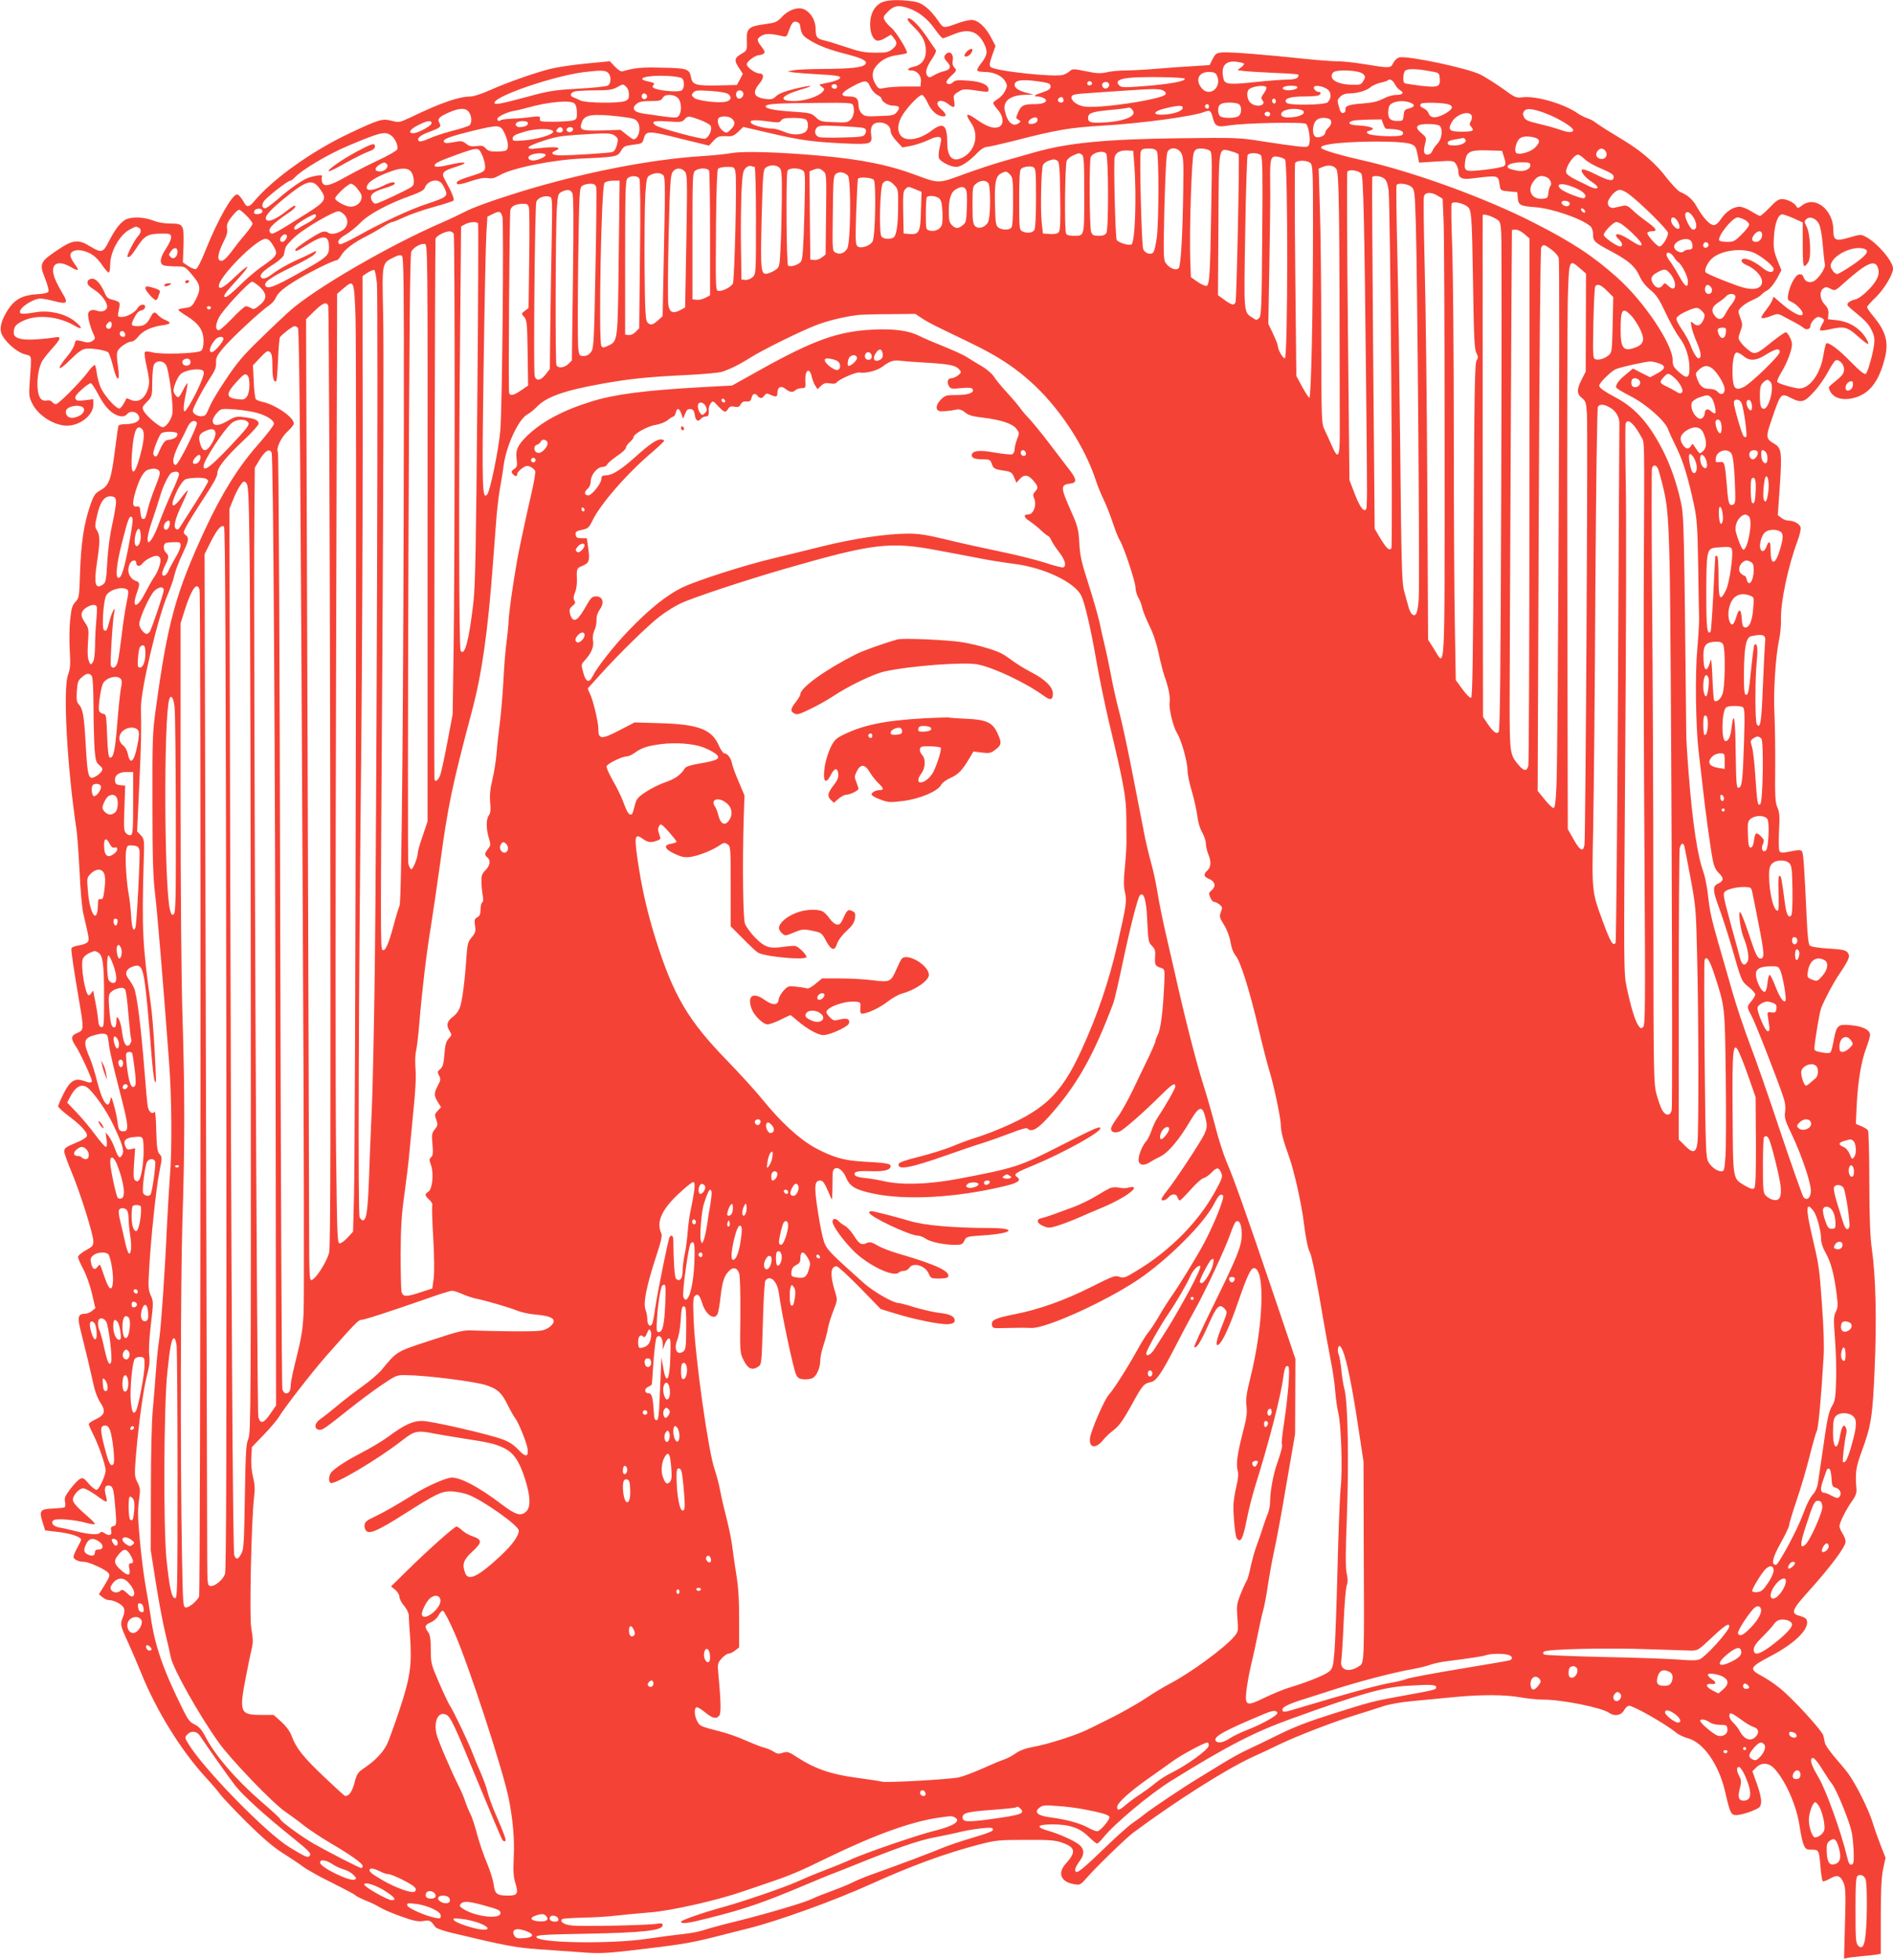 <?xml version="1.0" standalone="no"?>
<!DOCTYPE svg PUBLIC "-//W3C//DTD SVG 20010904//EN"
 "http://www.w3.org/TR/2001/REC-SVG-20010904/DTD/svg10.dtd">
<svg version="1.0" xmlns="http://www.w3.org/2000/svg"
 width="1237pt" height="1280pt" viewBox="0 0 1237 1280"
 preserveAspectRatio="xMidYMid meet">
<g transform="translate(0,1280) scale(0.1,-0.1)"
fill="#f44336" stroke="none">
<path d="M5753 12780 c-43 -26 -66 -74 -67 -136 -1 -56 17 -101 44 -109 10 -3
35 4 55 17 l38 22 19 -24 c24 -30 20 -47 -15 -74 -24 -18 -42 -21 -110 -20
-66 0 -102 7 -187 36 -58 19 -121 39 -140 43 -51 11 -60 22 -60 75 0 54 -30
107 -73 128 -40 20 -104 -1 -147 -48 -32 -34 -41 -38 -113 -48 -101 -13 -119
-28 -117 -97 2 -75 3 -74 -34 -96 -47 -27 -50 -43 -19 -90 l27 -41 -19 -37
-20 -36 -121 -3 c-145 -3 -169 4 -178 51 -11 57 -23 62 -189 65 -133 4 -182
-1 -259 -24 -10 -3 -29 9 -50 31 l-33 35 -155 -15 c-85 -8 -191 -24 -235 -35
-106 -27 -290 -92 -398 -141 -48 -21 -102 -39 -120 -39 -79 -1 -194 -40 -395
-137 -71 -33 -75 -34 -122 -22 -62 16 -81 10 -273 -80 -249 -117 -508 -302
-629 -449 -30 -36 -47 -37 -63 -5 -15 28 -36 53 -46 53 -32 0 -125 -163 -204
-360 -30 -76 -56 -126 -66 -128 -8 -1 -31 8 -50 21 l-34 23 4 106 c4 140 0
148 -84 148 -41 0 -83 7 -115 20 -60 23 -139 26 -179 6 -35 -19 -69 -63 -110
-143 -37 -74 -48 -77 -122 -32 -72 45 -109 43 -189 -8 -141 -92 -146 -101
-105 -203 15 -38 25 -75 22 -83 -4 -10 -28 -16 -81 -19 -90 -6 -141 -34 -185
-102 -43 -69 -56 -119 -41 -156 21 -50 97 -118 149 -133 52 -15 48 7 35 -184
-6 -82 -4 -97 16 -137 37 -78 143 -146 228 -146 85 0 172 69 172 137 l0 36
-55 -7 c-47 -5 -57 -4 -62 11 -5 12 7 29 42 60 26 24 53 42 59 40 6 -2 27 -33
46 -69 39 -74 72 -113 112 -134 35 -18 62 -18 78 1 25 31 80 12 80 -27 0 -22
-37 -38 -90 -38 -21 0 -41 -4 -45 -9 -3 -6 -12 -64 -20 -131 -28 -224 -40
-260 -101 -293 -34 -20 -42 -31 -66 -102 -40 -118 -58 -240 -65 -430 -5 -164
-6 -171 -31 -197 -21 -23 -26 -42 -34 -120 -5 -51 -6 -141 -2 -200 5 -89 3
-115 -11 -153 -35 -89 -7 -604 55 -1015 5 -36 14 -160 20 -275 5 -116 16 -237
24 -270 41 -177 40 -173 28 -188 -7 -8 -32 -18 -56 -21 -25 -4 -46 -12 -49
-19 -4 -12 13 -128 53 -362 28 -166 28 -173 -15 -191 -42 -17 -44 -36 -11 -85
27 -39 106 -210 106 -228 0 -14 -15 -14 -56 1 -55 19 -88 -2 -129 -85 -19 -38
-35 -75 -35 -82 0 -7 31 -35 69 -64 80 -59 123 -107 119 -130 -2 -9 -30 -27
-64 -41 -77 -32 -84 -37 -84 -62 0 -11 22 -72 49 -136 56 -134 141 -405 141
-450 0 -27 -7 -35 -50 -58 -29 -16 -50 -34 -50 -44 0 -9 16 -45 35 -80 19 -37
44 -106 56 -159 l22 -95 -23 -18 c-12 -10 -32 -18 -45 -18 -46 0 -51 -23 -26
-118 12 -48 33 -134 47 -192 13 -58 31 -134 39 -170 8 -35 27 -81 41 -101 36
-53 30 -79 -28 -107 -27 -12 -48 -27 -48 -32 0 -6 13 -37 30 -70 35 -70 80
-199 80 -232 0 -35 -43 -128 -60 -128 -8 0 -31 18 -51 41 -31 37 -38 40 -57
30 -12 -6 -40 -36 -63 -66 -34 -45 -40 -59 -34 -84 3 -16 2 -32 -3 -35 -5 -3
-39 -6 -76 -8 -84 -3 -92 -14 -68 -89 l17 -54 92 -11 c80 -10 143 -32 143 -50
0 -3 -11 -26 -25 -52 -14 -26 -25 -52 -25 -59 0 -17 33 -33 67 -33 33 0 142
-49 161 -73 12 -14 8 -25 -24 -78 l-38 -61 23 -19 c13 -11 32 -19 42 -19 35 0
89 -29 98 -52 6 -15 4 -34 -5 -57 -20 -48 -19 -56 32 -166 25 -55 63 -144 85
-198 100 -249 262 -510 426 -688 38 -41 80 -90 93 -109 14 -19 91 -100 171
-180 103 -102 172 -161 233 -200 48 -30 111 -72 139 -93 29 -21 116 -69 194
-107 78 -39 144 -74 147 -79 3 -5 32 -19 63 -32 32 -12 75 -33 96 -46 21 -13
83 -40 138 -59 81 -29 109 -35 144 -30 44 7 49 4 78 -37 8 -11 49 -26 112 -41
338 -81 415 -96 560 -106 83 -6 209 -15 282 -20 112 -9 157 -7 310 10 337 39
398 49 558 89 88 22 189 48 225 57 196 49 559 180 800 289 263 119 487 201
705 258 113 29 131 31 305 31 154 1 194 -2 237 -17 92 -32 97 -61 26 -140 -55
-62 -30 -119 59 -133 35 -6 40 -3 79 42 60 69 256 259 304 295 273 203 604
413 775 492 47 21 130 60 185 87 123 58 355 147 495 190 58 18 137 43 176 56
41 14 119 28 190 34 65 6 187 18 269 26 188 18 337 17 440 -1 44 -8 112 -15
150 -15 122 0 381 -52 429 -86 36 -25 79 -18 98 16 9 17 24 30 33 30 30 0 244
-122 308 -176 16 -13 50 -29 75 -36 101 -25 203 -170 244 -346 34 -148 39
-157 79 -156 19 1 61 12 94 25 56 23 60 26 63 60 2 21 -9 68 -27 118 l-30 83
24 24 c37 37 85 33 123 -10 75 -85 144 -245 162 -376 7 -47 18 -100 26 -117
12 -29 17 -33 52 -33 48 0 49 -2 58 -115 4 -47 11 -88 15 -91 5 -3 26 5 47 17
47 28 68 21 89 -28 13 -33 15 -70 9 -267 l-6 -228 22 5 c13 3 57 8 98 12 41 3
85 8 98 11 l22 4 0 239 c0 176 4 258 15 314 l16 74 -29 74 c-16 41 -42 112
-56 159 -28 88 -107 245 -157 315 -16 22 -57 71 -90 109 -33 39 -62 80 -64 93
-3 13 -7 34 -10 47 -6 31 -202 245 -285 311 -34 28 -88 64 -119 80 -84 45 -79
57 59 129 170 89 266 190 232 243 -4 6 -23 15 -42 20 -59 15 -51 39 47 148
156 173 253 303 253 337 0 13 -9 37 -20 53 -11 17 -20 38 -20 48 0 23 44 110
83 165 23 32 30 52 28 77 -9 110 -4 141 36 251 60 162 70 226 83 539 14 314 7
601 -18 775 -12 85 -16 199 -17 440 0 179 -4 331 -9 338 -4 7 -24 19 -43 27
l-36 15 6 128 c8 154 29 279 62 368 14 37 25 75 25 84 0 33 -45 57 -121 64
-89 9 -97 3 -116 -95 -7 -41 -17 -77 -22 -82 -6 -6 -29 -6 -58 0 -39 7 -48 12
-47 28 4 55 34 235 44 260 20 53 81 168 120 225 63 94 71 114 55 137 -13 18
-30 22 -125 28 -69 4 -116 12 -124 20 -9 9 -15 65 -20 177 -15 331 -22 423
-30 436 -8 14 -20 13 -105 -4 -23 -5 -36 -2 -43 7 -5 8 -6 63 -3 129 5 95 4
122 -10 155 -15 34 -17 73 -15 270 1 127 -2 283 -5 348 -8 132 8 375 30 476 8
36 14 98 13 136 -4 110 47 351 109 515 13 36 22 74 19 86 -6 23 -44 44 -80 44
-13 0 -34 8 -46 18 l-23 18 13 186 c15 223 12 252 -36 280 -56 33 -57 42 -15
164 58 169 58 169 126 134 66 -33 86 -28 148 41 31 33 72 92 92 130 20 39 43
73 51 76 22 8 54 -26 54 -59 0 -28 -11 -42 -75 -93 -29 -23 -29 -25 -15 -52
23 -42 78 -59 145 -44 107 24 171 103 211 260 27 106 8 176 -75 276 -23 27
-41 54 -41 59 0 5 26 35 58 65 54 53 112 149 112 187 0 48 -105 170 -179 208
-31 16 -36 16 -106 -5 -91 -27 -105 -20 -105 50 -1 132 -120 226 -205 159 -25
-19 -28 -20 -37 -5 -12 23 -61 47 -95 47 -20 0 -41 -14 -79 -55 -29 -30 -57
-55 -63 -55 -6 0 -32 14 -58 30 -26 17 -60 30 -76 30 -41 0 -89 -32 -121 -80
-17 -25 -34 -40 -47 -40 -26 0 -68 45 -108 114 -29 53 -60 81 -113 103 -14 7
-53 48 -87 91 -67 89 -160 171 -266 236 -38 24 -96 59 -129 79 -32 20 -66 43
-75 50 -9 8 -31 19 -49 25 -18 6 -45 20 -60 30 -90 64 -273 117 -362 107 -43
-6 -49 -3 -130 56 -47 33 -111 74 -144 91 -85 43 -478 126 -533 113 -13 -3
-30 -19 -39 -36 -18 -36 -16 -36 -214 -4 -52 8 -122 15 -155 15 -33 0 -123 7
-200 15 -253 27 -491 46 -541 43 -46 -3 -50 -6 -70 -43 l-20 -40 -110 -7 c-60
-3 -167 -11 -238 -17 -71 -6 -162 -11 -202 -11 -40 0 -95 -5 -123 -12 -42 -9
-64 -8 -136 7 -78 16 -87 16 -103 2 -9 -9 -29 -20 -43 -25 -49 -19 -449 24
-476 51 -9 9 -7 26 10 75 l22 62 -29 55 c-37 71 -86 115 -129 115 -18 -1 -57
-10 -87 -21 -96 -35 -95 -35 -128 13 -58 83 -106 121 -164 129 -101 14 -180
10 -215 -11z m185 -34 c67 -24 121 -67 169 -133 24 -35 49 -63 54 -63 5 0 37
12 71 26 96 40 158 21 199 -62 25 -52 21 -76 -21 -129 -16 -20 -27 -41 -24
-46 3 -5 26 -9 52 -9 57 0 111 -26 131 -62 14 -24 14 -30 -1 -61 -9 -20 -31
-43 -47 -53 -17 -10 -31 -22 -31 -27 0 -5 14 -25 30 -44 39 -44 42 -99 5 -113
-32 -12 -76 3 -138 46 -73 52 -85 45 -40 -21 50 -72 28 -174 -48 -219 -69 -41
-109 -8 -109 91 0 119 -26 139 -105 78 -73 -55 -159 -71 -195 -35 -30 30 -26
86 9 141 36 56 107 129 126 129 7 0 25 -24 38 -54 25 -53 63 -86 102 -86 24 0
18 18 -17 49 -51 45 -5 74 49 31 38 -29 46 -25 38 20 -6 37 -4 41 27 60 34 21
36 21 151 4 39 -6 47 -4 47 9 0 33 -46 54 -131 60 -66 5 -86 4 -99 -8 -19 -18
-36 -19 -45 -5 -4 6 10 26 31 45 36 33 37 36 21 53 -12 13 -15 28 -11 48 7 38
-17 64 -41 44 -20 -17 -19 -30 6 -56 27 -29 19 -50 -23 -59 -18 -4 -47 -16
-64 -26 -28 -17 -33 -17 -44 -4 -17 20 -6 58 32 113 20 30 28 49 22 57 -5 7
-31 44 -57 83 -46 68 -98 122 -118 122 -18 0 -8 -17 36 -60 55 -54 75 -95 75
-154 0 -55 -30 -92 -80 -102 -39 -8 -49 -24 -16 -24 38 0 68 -34 64 -73 l-3
-32 -95 0 c-52 0 -114 -4 -137 -9 -37 -8 -42 -6 -57 17 -31 46 -31 89 -1 125
36 43 78 64 143 73 30 4 56 10 58 12 10 9 -69 138 -101 165 -18 15 -38 37 -44
50 -11 20 -8 27 22 57 39 39 69 44 135 21z m-710 -111 c8 -56 15 -68 59 -95
58 -37 130 -65 253 -96 100 -26 133 -45 113 -65 -20 -20 -94 -28 -263 -29 -91
-1 -183 -4 -205 -9 l-40 -7 40 -7 c22 -3 100 -9 173 -13 99 -5 132 -10 132
-20 0 -13 -35 -26 -108 -40 -32 -6 -32 -7 -12 -21 20 -14 20 -16 4 -34 -27
-30 -118 -59 -184 -59 -109 0 -89 35 40 74 105 30 80 34 -40 5 -61 -15 -98
-29 -117 -46 -23 -22 -33 -24 -72 -19 -78 11 -88 42 -34 106 26 32 25 60 -3
60 -28 0 -84 40 -84 60 0 19 56 60 81 60 8 0 20 4 28 9 12 8 10 16 -12 45 -33
43 -34 51 -2 72 25 16 63 16 137 -2 22 -5 29 -2 34 12 27 75 34 85 56 82 14
-2 24 -11 26 -23z m2900 -250 c4 -3 -4 -15 -18 -25 l-24 -18 44 -6 c25 -3 113
-8 195 -12 83 -3 154 -8 158 -11 4 -3 3 -11 -4 -19 -7 -9 -31 -14 -68 -14 -31
0 -124 -7 -208 -16 -168 -18 -198 -15 -207 18 -21 82 8 123 82 115 24 -3 46
-8 50 -12z m1212 -49 c65 -11 65 -11 68 -47 5 -57 -10 -62 -125 -49 -54 7
-101 14 -105 17 -13 7 -9 68 4 81 14 14 70 14 158 -2z m-5366 -12 c22 -22 20
-71 -3 -83 -10 -6 -97 -15 -192 -20 -156 -9 -190 -14 -329 -52 -187 -50 -224
-57 -218 -38 13 46 389 173 583 198 109 13 142 13 159 -5z m4933 -7 c16 -16
17 -20 2 -45 -15 -26 -19 -27 -84 -25 -93 3 -146 40 -114 79 19 23 171 16 196
-9z m-957 -6 c41 -78 -46 -152 -99 -85 -42 53 -18 104 49 104 29 0 42 -5 50
-19z m-3494 -22 c18 -15 18 -63 -1 -79 -15 -13 -129 -5 -174 11 -18 8 -21 12
-11 23 9 12 4 16 -30 23 -98 19 -16 44 124 37 43 -2 85 -9 92 -15z m3287 -4
c-3 -17 -100 -34 -261 -47 -139 -11 -154 -10 -169 5 -24 24 -5 40 60 48 82 10
372 6 370 -6z m-923 -22 c36 -6 45 -12 45 -28 0 -15 -12 -24 -47 -36 -56 -18
-70 -29 -39 -29 12 0 31 -5 42 -11 34 -18 5 -39 -55 -39 -76 0 -92 -7 -112
-52 -17 -39 -17 -40 1 -50 17 -10 17 -12 1 -23 -37 -27 -74 7 -90 82 -14 64
37 102 136 104 l53 0 -47 13 c-52 14 -78 31 -78 52 0 34 61 39 190 17z m2295
-13 c8 -16 24 -34 35 -40 29 -16 15 -30 -28 -30 -21 0 -58 -11 -84 -25 -35
-18 -69 -26 -135 -31 -92 -7 -115 -16 -111 -42 2 -9 -5 -18 -14 -20 -12 -2
-20 7 -27 35 -14 50 -14 50 9 73 13 13 33 20 58 20 51 0 113 18 137 40 11 10
39 23 63 29 24 5 46 12 49 15 14 14 33 4 48 -24z m-3429 -16 c8 -19 28 -43 44
-52 17 -9 30 -20 30 -24 0 -21 43 -48 74 -48 44 0 51 -12 27 -41 -17 -22 -29
-24 -114 -27 -86 -4 -97 -2 -116 17 -13 13 -21 34 -21 54 0 43 -15 57 -61 57
-69 0 -56 26 36 73 68 35 83 34 101 -9z m1449 27 c7 -12 -12 -24 -25 -16 -11
7 -4 25 10 25 5 0 11 -4 15 -9z m113 -20 c-2 -9 -11 -17 -21 -19 -21 -4 -35
27 -17 38 19 12 42 0 38 -19z m-3156 -8 c11 -9 18 -30 18 -50 0 -27 -5 -35
-26 -43 -41 -16 -261 -13 -292 4 -15 8 -35 17 -44 20 -29 9 -21 33 13 40 17 3
77 6 133 6 82 0 108 4 136 19 43 24 40 24 62 4z m1378 2 c0 -8 -6 -15 -14 -15
-17 0 -28 14 -19 24 12 12 33 6 33 -9z m2805 -5 c3 -5 -4 -23 -16 -39 -18 -25
-20 -33 -10 -45 31 -37 -44 -51 -79 -16 -22 22 -27 72 -7 88 25 20 102 29 112
12z m203 -2 c-5 -14 -61 -23 -85 -14 -27 11 -2 26 43 26 32 0 44 -4 42 -12z
m205 -19 c18 -23 15 -53 -7 -77 -18 -18 -250 -22 -268 -4 -25 25 18 42 108 42
45 0 89 3 98 6 20 8 21 24 2 24 -18 0 -38 25 -28 34 13 14 77 -3 95 -25z
m-1077 -3 c31 -24 7 -36 -122 -62 -147 -29 -338 -49 -397 -40 -49 7 -90 39
-85 64 3 14 22 18 113 24 61 4 166 12 235 16 198 14 234 13 256 -2z m-2844
-23 c21 -19 14 -39 -18 -47 -43 -11 -184 5 -207 24 -19 16 -20 20 -7 35 13 15
26 17 115 11 68 -5 105 -12 117 -23z m94 12 c8 -20 -13 -45 -32 -38 -14 5 -19
34 -7 46 11 12 33 7 39 -8z m-630 -16 c10 -17 -13 -36 -27 -22 -12 12 -4 33
11 33 5 0 12 -5 16 -11z m204 -19 c23 -23 27 -86 7 -114 -14 -20 -19 -19 -236
13 -58 8 -76 34 -42 62 18 15 39 19 92 19 58 0 70 3 79 20 8 14 21 20 45 20
22 0 43 -8 55 -20z m2520 -16 c0 -17 -26 -19 -36 -3 -7 12 15 31 28 23 4 -3 8
-12 8 -20z m1385 -14 c-5 -8 -11 -8 -17 -2 -6 6 -7 16 -3 22 5 8 11 8 17 2 6
-6 7 -16 3 -22z m-4581 -6 c10 -9 16 -33 16 -60 0 -39 -3 -44 -27 -51 -16 -4
-71 -7 -123 -8 -88 0 -95 1 -92 19 3 17 -1 18 -55 12 -32 -5 -89 -10 -127 -11
-37 -2 -71 -6 -74 -10 -10 -9 -22 -5 -22 8 0 15 62 45 110 53 19 3 59 13 88
21 139 39 282 51 306 27z m5460 6 c35 -13 33 -28 -6 -38 -29 -7 -33 -13 -36
-45 -3 -36 -5 -37 -41 -37 -48 0 -63 18 -59 67 2 28 9 41 28 50 30 15 79 17
114 3z m-3640 -16 c12 -32 6 -74 -15 -95 -19 -19 -30 -21 -109 -17 -82 3 -91
5 -119 32 -28 27 -36 29 -153 37 -125 8 -189 22 -172 39 12 12 86 16 345 18
190 2 218 0 223 -14z m2524 4 c19 -19 15 -66 -7 -78 -27 -14 -104 -13 -119 2
-7 7 -12 24 -12 38 0 38 18 50 75 50 28 0 56 -5 63 -12z m1357 3 c48 -10 42
-34 -15 -65 -57 -31 -94 -29 -105 5 -4 11 -18 25 -31 31 -25 11 -29 20 -17 31
8 9 127 7 168 -2z m-1555 -16 c0 -8 -4 -15 -9 -15 -13 0 -22 16 -14 24 11 11
23 6 23 -9z m-172 -12 c-4 -21 -70 -41 -135 -42 -66 -1 -55 23 20 41 90 22
119 22 115 1z m-324 -17 c24 -38 -72 -73 -215 -77 -63 -2 -79 4 -79 30 0 32
24 41 136 52 60 5 114 12 119 14 16 6 28 0 39 -19z m-4340 -8 c20 -27 21 -72
3 -87 -8 -6 -58 -22 -113 -36 -54 -14 -123 -37 -153 -51 -36 -16 -58 -21 -64
-15 -17 17 10 39 74 62 67 25 74 31 60 57 -14 26 -3 38 59 66 71 32 114 33
134 4z m5434 16 c41 -11 22 -38 -33 -47 -61 -10 -97 -2 -93 20 5 26 74 40 126
27z m1628 -35 c74 -31 154 -82 154 -98 0 -18 -28 -18 -81 0 -30 11 -94 29
-142 40 -73 17 -90 25 -99 45 -8 18 -8 27 3 40 17 21 69 13 165 -27z m-2201
-18 c14 -55 29 -63 101 -51 99 17 491 25 508 11 17 -14 31 -100 21 -132 -7
-20 -11 -21 -74 -15 -36 4 -138 18 -226 32 -157 25 -168 26 -555 21 -477 -6
-723 -30 -940 -92 -47 -13 -139 -39 -205 -58 -66 -19 -183 -58 -260 -86 -160
-60 -161 -60 -305 -6 -181 68 -365 105 -640 129 -261 23 -495 30 -570 16 -36
-6 -126 -16 -200 -20 -336 -22 -765 -106 -1175 -231 -178 -55 -321 -106 -375
-136 -25 -13 -92 -45 -150 -70 -340 -148 -812 -422 -980 -568 -36 -32 -126
-116 -200 -189 -111 -107 -151 -155 -222 -261 -48 -71 -94 -148 -103 -170 -29
-66 -31 -70 -53 -73 -28 -4 -62 15 -62 35 0 19 66 143 118 222 27 41 35 63 34
91 -2 31 5 47 43 93 49 60 249 247 302 281 18 12 37 33 43 47 16 38 53 69 151
128 88 52 229 121 249 121 6 0 20 15 30 33 23 38 80 82 160 122 30 15 79 43
108 61 29 19 58 34 65 34 6 0 41 14 77 31 36 17 121 47 190 66 69 19 129 38
133 43 9 8 -12 57 -54 133 -28 49 -18 60 75 89 86 27 60 36 -38 14 -78 -18
-106 -20 -106 -6 0 13 32 29 140 68 146 52 146 52 170 1 11 -24 20 -58 20 -75
0 -34 -3 -36 -110 -70 -63 -19 -85 -33 -72 -46 5 -5 41 2 86 18 54 18 88 25
113 21 27 -5 46 0 77 18 82 48 349 102 546 110 218 10 226 12 248 50 18 30 26
33 80 40 56 6 60 9 68 37 16 56 26 56 235 4 l192 -47 28 30 c28 31 38 34 98
31 25 -1 41 6 66 30 l32 31 177 -41 c201 -47 280 -57 488 -67 169 -7 179 -4
171 56 -8 55 10 81 54 81 43 0 73 -24 73 -57 0 -14 16 -41 39 -65 l38 -41 59
11 c32 7 83 24 112 38 52 26 82 26 82 2 0 -7 -5 -33 -11 -57 -5 -24 -7 -52 -4
-62 8 -24 75 -59 113 -59 32 0 87 37 141 94 19 20 45 36 57 36 11 0 90 18 175
39 282 73 372 88 579 100 257 15 598 61 673 91 33 13 41 7 52 -39z m375 24 c0
-8 -6 -15 -14 -15 -17 0 -28 14 -19 24 12 12 33 6 33 -9z m1317 -11 c3 -9 1
-25 -6 -36 -10 -16 -9 -23 3 -37 23 -25 11 -31 -65 -31 -78 0 -91 13 -61 64
30 51 114 77 129 40z m-5567 -5 c89 -11 103 -15 117 -36 25 -37 6 -112 -28
-113 -3 0 -24 14 -45 31 l-39 31 -123 -4 c-136 -3 -148 1 -130 54 18 50 67 57
248 37z m524 -22 c33 -12 64 -29 69 -38 14 -23 -10 -78 -37 -85 -23 -5 -302
70 -323 88 -31 25 -12 31 80 25 85 -6 95 -4 110 13 21 25 27 24 101 -3z m210
7 c23 -22 20 -41 -9 -70 -24 -24 -28 -25 -48 -11 -26 17 -43 58 -34 81 8 21
70 21 91 0z m1996 -9 c0 -13 -21 -25 -46 -25 -22 0 -16 26 9 37 25 12 37 8 37
-12z m-1512 3 c17 -17 15 -63 -3 -78 -28 -23 -89 -24 -140 -1 -26 11 -60 21
-76 21 -45 0 -127 20 -139 35 -18 21 13 25 102 13 73 -10 83 -10 92 5 9 13 26
17 81 17 42 0 76 -5 83 -12z m3416 6 c22 -8 20 -37 -4 -59 -11 -10 -20 -24
-20 -31 0 -19 -37 -36 -60 -29 -25 8 -27 70 -4 103 15 22 54 29 88 16z m355
-34 c5 -16 14 -30 18 -31 4 0 27 -1 51 -3 48 -3 73 -19 55 -37 -16 -16 -208
-8 -225 9 -10 10 -8 14 10 18 52 14 12 31 -88 36 -47 3 -57 19 -18 30 13 3 60
6 105 7 l81 1 11 -30z m-6219 5 c0 -17 -89 -65 -120 -65 -37 0 -21 26 33 53
59 30 87 34 87 12z m630 1 c0 -16 -21 -26 -56 -26 -25 0 -34 24 -11 33 26 11
67 7 67 -7z m5958 -18 c22 -22 14 -86 -14 -115 -14 -14 -29 -36 -34 -49 -10
-26 -45 -33 -53 -10 -3 7 -1 32 5 55 10 41 10 43 -22 70 -51 42 -37 61 43 61
36 0 68 -5 75 -12z m-6111 -48 c26 -54 30 -105 7 -114 -9 -3 -37 -6 -63 -6
-36 0 -53 5 -67 21 -15 17 -27 20 -61 15 -32 -4 -47 -1 -68 16 -23 18 -32 19
-78 10 -51 -10 -67 -8 -67 7 0 15 56 34 190 67 173 41 179 41 207 -16z m2347
34 c18 -7 20 -22 6 -44 -7 -12 -37 -16 -141 -18 -72 -2 -141 -1 -154 2 -29 7
-38 41 -17 63 14 14 34 15 154 9 75 -3 144 -9 152 -12z m-1968 -5 c9 -16 -10
-31 -30 -23 -13 5 -14 9 -5 20 14 17 25 18 35 3z m68 2 c3 -5 0 -13 -7 -19
-15 -13 -42 1 -33 17 9 13 33 15 40 2z m-129 -21 c0 -19 -102 -50 -192 -57
-62 -5 -73 -4 -73 10 0 21 12 27 85 49 73 21 180 20 180 -2z m-1059 -25 c26
-17 48 -69 40 -90 -3 -9 -57 -40 -121 -70 -63 -29 -159 -79 -213 -109 -110
-62 -148 -70 -158 -32 -3 14 -3 30 1 35 6 11 -37 7 -88 -9 -38 -13 -120 -69
-201 -140 -38 -33 -75 -60 -82 -60 -22 0 -26 20 -10 45 18 27 156 135 173 135
5 0 18 9 28 20 45 49 217 152 350 208 215 90 241 96 281 67z m1464 -3 c20 -16
21 -21 11 -60 -9 -30 -18 -43 -34 -46 -28 -6 -254 -20 -327 -21 -59 0 -79 14
-42 30 42 18 22 27 -50 22 -40 -3 -84 -7 -97 -9 -13 -2 -26 2 -28 8 -2 7 37
25 93 43 77 26 123 34 218 40 206 14 232 13 256 -7z m6010 -11 c35 -10 35 -32
1 -65 -30 -29 -100 -49 -122 -36 -15 10 -5 67 18 92 16 18 56 22 103 9z m-454
-13 c11 -18 -26 -38 -73 -38 -31 0 -43 4 -43 15 0 14 14 19 70 28 14 3 28 5
32 6 4 0 10 -4 14 -11z m-359 -28 c33 -12 37 -19 49 -84 l7 -38 112 7 c110 7
113 6 129 -16 9 -13 16 -35 16 -50 0 -40 22 -53 83 -45 186 22 176 24 187 -44
5 -34 6 -35 60 -40 l55 -5 3 -37 c4 -47 16 -54 112 -61 112 -8 306 -75 363
-125 10 -9 17 -29 17 -52 0 -45 8 -53 123 -114 112 -60 153 -97 181 -160 15
-33 40 -65 71 -90 40 -33 57 -59 100 -151 29 -62 69 -133 89 -159 42 -55 66
-129 66 -203 0 -65 -18 -70 -73 -19 -31 28 -37 40 -37 75 0 104 -191 387 -363
539 -161 143 -292 229 -547 359 -320 163 -790 333 -1125 408 -122 27 -243 62
-259 76 -19 17 43 31 172 39 171 10 367 6 409 -10z m-1657 -49 c13 -26 13
-437 0 -556 -6 -49 -17 -96 -24 -104 -18 -18 -55 -5 -66 23 -10 28 -25 605
-16 634 6 18 15 22 51 22 34 0 47 -5 55 -19z m157 -8 c16 -25 18 -50 15 -243
-4 -304 -16 -498 -30 -512 -17 -17 -60 0 -83 32 -17 23 -17 46 -10 366 6 223
13 348 20 362 17 33 66 30 88 -5z m184 16 c20 -10 20 -17 14 -382 -7 -425 -11
-496 -30 -504 -8 -2 -34 9 -59 26 l-44 31 -4 107 c-7 193 9 675 23 706 10 22
19 27 46 27 19 0 43 -5 54 -11z m2589 -4 c20 -24 3 -57 -28 -53 -30 3 -41 30
-22 53 16 19 34 19 50 0z m-3078 -85 c16 -217 5 -518 -19 -527 -21 -8 -90 15
-96 31 -9 23 -21 510 -13 540 8 31 37 46 86 43 l35 -2 7 -85z m640 80 c21 -6
40 -14 42 -19 7 -11 -13 -941 -20 -963 -8 -25 -24 -22 -72 13 l-43 31 3 465
c3 530 -3 498 90 473z m1777 -38 c11 -37 11 -46 0 -56 -8 -7 -65 -18 -128 -25
-130 -14 -135 -12 -127 54 8 64 31 76 145 73 l96 -3 14 -43z m-2601 26 c16
-16 17 -490 2 -519 -8 -14 -21 -19 -51 -19 -33 0 -41 4 -49 26 -11 29 -13 474
-2 490 20 31 79 43 100 22z m-3663 -8 c8 -13 -60 -42 -88 -38 -29 4 -33 26 -5
37 31 13 85 13 93 1z m3505 0 c13 -8 15 -48 15 -260 0 -280 3 -270 -71 -270
-29 0 -44 5 -48 16 -11 28 -7 454 5 475 6 12 25 27 42 34 39 17 38 17 57 5z
m1170 -5 c10 -12 12 -129 8 -530 -3 -462 -6 -517 -20 -532 -16 -15 -19 -15
-42 1 -60 39 -58 18 -49 558 4 271 12 499 16 506 11 17 72 15 87 -3z m2115
-24 c16 -17 66 -45 110 -63 61 -26 80 -38 80 -53 0 -32 -29 -28 -115 15 -49
25 -86 38 -92 32 -12 -12 23 -55 67 -82 56 -35 38 -56 -22 -26 -15 8 -54 27
-85 42 -32 15 -60 35 -63 45 -10 31 47 119 77 119 7 0 26 -13 43 -29z m-1958
-2 c20 -17 19 -1299 -1 -1299 -14 0 -46 57 -46 82 0 7 -14 42 -31 78 l-31 65
7 395 c4 217 7 457 5 533 -2 155 3 173 53 163 17 -3 36 -11 44 -17z m-1487 -9
c12 -8 16 -47 18 -230 3 -165 0 -225 -9 -236 -8 -10 -27 -14 -58 -12 l-46 3
-8 75 c-9 79 -3 343 8 372 4 9 19 21 33 27 35 12 44 13 62 1z m1654 -16 c14
-13 16 -62 16 -377 0 -591 -12 -1158 -24 -1154 -6 2 -27 35 -48 73 l-37 69 -7
686 c-4 378 -4 694 -1 703 8 21 80 22 101 0z m-6036 -6 c16 -16 -13 -48 -44
-48 -40 0 -39 25 1 48 25 14 29 14 43 0z m7472 -6 c0 -28 -36 -44 -84 -37 -23
4 -49 11 -57 16 -26 18 19 39 83 39 49 0 58 -3 58 -18z m-5069 -12 c5 0 9
-144 9 -350 0 -349 0 -349 -22 -370 -14 -12 -33 -20 -48 -18 l-25 3 -3 210
c-2 116 0 275 3 354 6 124 10 146 27 163 11 11 26 17 35 14 8 -3 19 -6 24 -6z
m163 -6 c14 -13 16 -44 15 -197 -1 -100 -4 -242 -8 -316 -6 -128 -7 -135 -31
-152 -14 -10 -37 -21 -52 -25 -47 -11 -49 9 -41 359 8 298 10 320 28 333 25
19 70 18 89 -2z m1676 -195 c0 -112 -4 -198 -10 -210 -12 -21 -50 -25 -81 -9
-18 10 -19 23 -19 204 0 143 3 196 13 204 17 14 59 20 80 10 15 -8 17 -28 17
-199z m1960 191 c21 -21 23 -182 25 -1727 0 -160 -11 -178 -51 -86 -14 32 -35
78 -47 103 -22 45 -22 51 -23 615 0 314 -4 688 -9 832 l-8 262 24 10 c38 15
67 13 89 -9z m-3924 -26 c10 -52 -6 -705 -17 -726 -12 -22 -61 -48 -89 -48
-25 0 -24 -9 -21 445 2 208 7 345 13 353 6 6 32 12 59 12 47 0 48 0 55 -36z
m-2121 6 c10 -11 18 -36 19 -57 1 -37 0 -39 -69 -73 -108 -53 -169 -80 -182
-80 -7 0 -17 9 -23 20 -19 35 4 57 80 80 39 11 70 25 70 30 0 17 -28 11 -80
-15 -77 -39 -126 -32 -94 14 17 24 73 55 149 82 67 24 108 24 130 -1z m1790 0
c16 -18 17 -46 10 -454 l-8 -434 -31 -17 c-47 -25 -69 -17 -78 30 -5 22 -4
222 1 443 8 339 12 408 26 428 19 29 55 31 80 4z m159 4 c3 -9 6 -195 6 -415
l0 -398 -31 -16 c-17 -9 -42 -15 -57 -13 l-27 3 0 413 c0 398 1 414 19 428 27
19 82 18 90 -2z m608 5 c21 -11 21 -15 14 -293 -6 -213 -11 -286 -21 -303 -15
-22 -67 -39 -85 -28 -11 7 -15 591 -4 619 7 19 65 22 96 5z m137 -6 c22 -18
22 -22 19 -281 l-3 -264 -24 -19 c-14 -11 -36 -19 -50 -17 l-26 3 -3 288 -2
288 22 9 c34 13 43 12 67 -7z m3517 -18 c13 -18 20 -317 31 -1385 8 -755 8
-798 -2 -808 -15 -16 -41 21 -73 104 l-34 89 -10 998 c-6 548 -7 1005 -4 1014
8 20 75 11 92 -12z m-3356 -11 c23 -22 19 -443 -4 -478 -19 -31 -49 -40 -76
-26 -21 11 -21 17 -18 256 3 230 4 247 22 260 22 15 52 10 76 -12z m1060 6
c18 -18 20 -33 20 -178 0 -110 -4 -162 -12 -170 -16 -16 -60 -15 -84 2 -17 13
-19 30 -22 143 -4 148 4 193 39 210 32 17 36 16 59 -7z m-2268 -2 c15 -12 16
-53 7 -468 l-9 -455 -30 -27 c-35 -32 -52 -35 -71 -11 -11 13 -15 87 -17 367
-1 193 1 403 5 466 8 108 9 115 33 127 32 16 62 16 82 1z m-154 -25 c6 -11 8
-213 4 -497 l-5 -480 -24 -24 c-14 -14 -32 -22 -46 -20 l-22 3 0 501 c0 410 2
504 14 517 18 22 68 22 79 0z m4871 -2 c12 -12 21 -39 25 -73 12 -116 28
-2330 18 -2340 -16 -16 -33 2 -75 71 l-34 58 -10 1144 c-5 629 -8 1147 -6
1152 8 14 63 7 82 -12z m1055 13 c24 -9 40 -43 28 -57 -6 -7 -12 -28 -14 -47
-3 -32 -6 -35 -36 -38 -70 -7 -104 51 -65 108 27 40 49 48 87 34z m-4394 -19
c16 -20 10 -370 -8 -402 -16 -29 -77 -49 -98 -32 -14 11 -15 39 -9 224 4 115
9 213 12 218 8 13 90 8 103 -8z m-2827 -19 c8 -8 20 -29 27 -46 17 -42 8 -49
-119 -91 -111 -36 -299 -124 -453 -210 -59 -33 -112 -58 -118 -54 -21 13 -8
35 38 62 26 15 70 50 98 79 54 56 185 126 336 179 51 18 79 34 83 46 15 46 77
66 108 35z m1160 -488 c-6 -554 -5 -545 -69 -576 -31 -14 -36 -14 -44 -2 -20
32 -1 1040 20 1065 8 9 30 15 56 15 l43 0 -6 -502z m1800 474 c26 -27 27 -32
26 -133 0 -124 -11 -198 -30 -210 -22 -14 -65 -11 -79 6 -17 21 -10 326 9 348
20 25 44 21 74 -11z m617 9 c14 -28 13 -220 -3 -251 -18 -35 -62 -49 -85 -27
-14 15 -17 37 -17 138 0 115 1 122 24 140 30 24 67 24 81 0z m-4367 -38 c45
-63 36 -78 -90 -158 -204 -128 -223 -139 -235 -127 -24 24 7 57 129 140 18 12
33 27 33 33 0 12 -12 6 -60 -31 -61 -48 -112 -71 -127 -58 -21 17 10 56 107
136 158 129 192 138 243 65z m234 15 c11 -13 25 -32 31 -43 19 -39 -17 -85
-68 -85 -30 0 -100 38 -100 54 0 17 85 96 103 96 7 0 23 -10 34 -22z m1569 -2
c3 -14 1 -255 -5 -537 -9 -480 -11 -514 -29 -538 -13 -18 -29 -26 -48 -26 -27
0 -29 3 -35 47 -4 26 -4 273 -1 548 7 481 8 502 26 516 11 8 35 14 53 14 26 0
34 -5 39 -24z m5325 5 c23 -19 24 -24 31 -247 10 -324 26 -2330 19 -2441 -6
-96 -19 -126 -44 -104 -8 6 -19 30 -25 54 -6 23 -19 69 -28 102 -13 52 -17
179 -24 915 -5 470 -13 1050 -19 1289 -6 239 -8 438 -5 443 10 15 72 8 95 -11z
m1091 -17 c44 -22 60 -45 40 -58 -12 -7 -127 37 -151 58 -49 44 24 44 111 0z
m-4331 0 l41 -17 -4 -124 c-3 -141 -12 -157 -78 -151 l-35 3 -3 137 c-2 114 0
139 13 152 20 19 16 20 66 0z m329 1 c8 -10 11 -46 8 -116 -3 -92 -5 -103 -27
-120 -30 -24 -46 -24 -71 1 -16 16 -20 33 -20 89 0 84 14 127 49 146 34 18 46
18 61 0z m-2570 -26 c8 -15 9 -171 4 -557 l-7 -536 -23 -23 c-27 -26 -69 -30
-78 -7 -8 20 -6 901 3 1024 6 88 8 95 31 107 36 18 58 16 70 -8z m6900 -4 c79
-58 260 -237 260 -257 0 -27 -38 -88 -55 -88 -18 0 -87 79 -80 90 4 6 17 10
31 10 37 0 29 16 -33 61 -32 23 -75 57 -95 77 -29 27 -42 33 -62 28 -14 -3
-38 -9 -53 -12 -35 -9 -57 19 -41 50 19 37 51 66 73 66 12 0 36 -11 55 -25z
m-1244 -14 l31 -19 6 -137 c4 -76 7 -752 7 -1502 0 -1521 5 -1420 -69 -1302
l-39 61 -5 992 c-3 545 -10 1191 -17 1436 -6 244 -9 454 -5 467 7 29 47 31 91
4z m-5801 -7 c14 -6 15 -34 10 -288 -3 -154 -7 -406 -9 -558 l-3 -278 -27 -35
c-32 -41 -63 -46 -72 -11 -9 37 1 1118 11 1139 12 28 57 43 90 31z m2540 -8
c14 -10 20 -30 23 -80 2 -36 1 -77 -2 -91 -8 -31 -45 -50 -80 -41 -26 6 -26 7
-26 110 0 56 3 106 7 109 11 12 58 8 78 -7z m4123 -33 c2 -7 -4 -16 -12 -19
-19 -7 -49 14 -40 28 8 13 46 6 52 -9z m-675 -18 c34 -22 35 -35 43 -520 5
-337 9 -415 21 -439 13 -25 13 -33 2 -50 -12 -17 -15 -210 -19 -1110 -4 -836
-8 -1090 -17 -1093 -7 -3 -32 22 -56 55 l-44 60 -6 353 c-4 195 -7 766 -7
1269 0 503 -5 1042 -10 1198 -6 155 -8 287 -4 293 9 15 65 5 97 -16z m-6127
-10 c4 -14 5 -168 2 -341 l-4 -316 -24 -18 c-24 -18 -24 -18 -5 -40 18 -20 20
-39 23 -235 l3 -213 -45 -31 c-48 -33 -71 -39 -79 -18 -6 16 2 1165 8 1195 6
26 35 40 82 41 27 1 34 -4 39 -24z m-1741 -25 c0 -9 -11 -16 -27 -18 -20 -2
-28 1 -28 12 0 8 6 17 13 19 21 9 42 2 42 -13z m8643 1 c3 -8 -1 -12 -9 -9 -7
2 -15 10 -17 17 -3 8 1 12 9 9 7 -2 15 -10 17 -17z m-8747 -30 c22 -21 39 -45
39 -52 0 -8 -22 -39 -48 -70 -27 -31 -65 -79 -86 -108 -45 -60 -69 -77 -85
-57 -12 15 1 61 38 134 14 27 19 51 15 67 -4 16 0 35 11 53 24 37 57 72 68 72
5 0 27 -17 48 -39z m639 7 c28 -30 26 -72 -5 -97 -34 -26 -82 -36 -100 -21 -8
7 -25 10 -37 6 -30 -7 -178 -104 -178 -117 0 -15 9 -11 84 36 103 64 136 59
136 -20 0 -55 -11 -65 -208 -175 -155 -87 -200 -102 -209 -73 -7 21 41 55 172
118 72 35 139 72 149 84 22 25 15 27 -22 6 -15 -8 -63 -31 -107 -50 -43 -20
-103 -54 -132 -75 -53 -41 -77 -48 -88 -29 -10 15 18 43 87 86 32 21 60 47 63
58 2 11 6 31 10 45 3 14 35 50 70 80 64 55 245 160 277 160 10 0 26 -10 38
-22z m1033 -14 c10 -37 -1 -1263 -14 -1399 -11 -125 -67 -395 -85 -414 -33
-36 -35 25 -24 813 6 424 14 823 18 886 l7 115 35 17 c43 22 52 20 63 -18z
m7791 -18 c17 -37 13 -66 -10 -66 -19 0 -59 83 -51 104 10 24 40 5 61 -38z
m-9011 19 c-3 -9 -26 -27 -52 -41 -25 -13 -54 -30 -63 -36 -22 -16 -35 -3 -17
18 16 19 109 74 126 74 7 0 10 -7 6 -15z m7712 -14 c28 -16 30 -21 35 -92 3
-40 3 -788 0 -1661 -4 -1221 -8 -1590 -17 -1599 -15 -15 -34 -1 -74 57 l-28
42 -2 1633 c0 899 -1 1638 0 1643 1 11 49 -1 86 -23z m1946 3 l59 -27 0 -144
c0 -111 3 -144 13 -141 6 3 18 15 25 29 19 35 11 184 -12 228 -16 30 -16 35
-3 49 23 22 64 7 83 -30 10 -19 20 -74 25 -138 5 -58 11 -114 14 -125 7 -25
-45 -102 -78 -114 -27 -11 -53 2 -62 30 -5 14 -14 19 -28 17 -25 -3 -61 -70
-72 -131 -5 -34 -3 -38 22 -49 31 -13 72 -56 73 -75 1 -32 -68 2 -146 71 l-44
38 -9 -23 c-5 -13 -23 -41 -40 -63 -17 -21 -31 -43 -31 -49 0 -10 29 -5 76 14
26 10 35 10 60 -3 16 -9 51 -28 79 -42 27 -15 54 -31 59 -36 18 -18 46 -11 46
10 0 22 33 60 53 60 6 0 19 -5 27 -10 13 -8 12 -13 -4 -40 -10 -17 -15 -34
-12 -37 3 -4 29 -1 57 5 98 23 120 18 189 -44 34 -30 64 -53 67 -51 8 9 -24
61 -54 88 -42 39 -91 61 -153 68 l-55 6 3 34 c2 26 -4 41 -24 62 -32 34 -37
85 -9 105 15 11 23 11 47 -2 29 -15 30 -15 94 43 138 123 195 149 214 98 17
-44 0 -86 -59 -147 -37 -37 -68 -60 -89 -64 -17 -4 -37 -13 -44 -21 -10 -13
-7 -19 17 -39 94 -77 115 -98 135 -140 18 -35 21 -56 17 -92 -8 -64 -41 -180
-54 -193 -8 -8 -36 14 -100 79 -81 83 -147 131 -160 118 -3 -3 -12 -40 -19
-83 -22 -127 -99 -222 -169 -209 -64 12 -129 33 -132 43 -2 5 12 36 32 69 35
58 65 139 65 176 0 26 -28 78 -41 78 -6 0 -46 -28 -88 -61 -106 -86 -113 -88
-156 -55 -19 15 -43 39 -52 53 -15 23 -15 28 0 69 15 41 15 47 -1 89 -16 44
-16 45 7 69 13 13 44 34 70 45 27 11 54 27 61 36 8 9 26 23 41 30 15 9 41 40
59 72 l31 58 -27 67 c-23 59 -26 77 -22 150 5 88 27 148 55 148 8 0 42 -12 74
-26z m-755 -25 c10 -21 12 -35 6 -41 -13 -13 -52 26 -52 52 0 31 28 24 46 -11z
m434 16 c17 -9 30 -23 30 -32 0 -9 -22 -38 -49 -64 -44 -44 -52 -49 -94 -49
-25 0 -49 4 -52 10 -15 24 86 150 120 150 9 0 29 -7 45 -15z m-8276 -24 c3 -4
1 -532 -5 -1172 -8 -927 -13 -1191 -25 -1299 -29 -252 -57 -360 -84 -320 -11
18 -13 1110 -3 2109 l6 662 26 14 c29 16 77 19 85 6z m7476 -7 c14 -10 44 -35
68 -58 85 -80 77 -106 -14 -45 -56 37 -94 49 -94 31 0 -5 9 -17 20 -27 22 -20
27 -45 8 -45 -24 1 -108 60 -108 76 0 20 63 84 82 84 7 0 25 -7 38 -16z
m-9696 -20 c22 -8 20 -33 -3 -58 -24 -26 -75 -126 -68 -133 10 -9 27 8 62 62
47 74 72 88 153 89 62 1 67 -1 70 -21 2 -13 -12 -44 -32 -75 -42 -62 -47 -103
-13 -112 12 -3 48 -6 79 -6 56 0 57 0 104 -56 55 -64 59 -90 23 -161 -23 -43
-29 -49 -67 -54 -23 -3 -44 -8 -47 -11 -3 -3 22 -22 55 -42 79 -49 110 -94
110 -162 0 -35 -5 -56 -16 -65 -22 -18 -264 -26 -319 -10 -23 6 -43 7 -48 2
-5 -5 0 -46 12 -98 15 -65 18 -98 12 -126 -18 -78 -64 -112 -118 -88 -14 7
-26 10 -27 9 -13 -31 -34 -62 -44 -66 -19 -6 -94 76 -121 130 -12 25 -24 69
-28 97 -3 28 -9 54 -14 57 -4 2 -26 -19 -47 -49 -49 -65 -190 -207 -207 -207
-7 0 -18 7 -25 15 -7 9 -21 13 -35 9 -13 -3 -28 1 -37 10 -34 33 -30 175 6
245 9 16 38 53 66 84 59 65 63 82 18 73 -18 -3 -69 -9 -114 -12 -101 -8 -154
6 -154 41 0 42 12 57 64 81 90 42 230 28 335 -34 55 -32 51 -10 -6 34 -61 46
-164 69 -246 55 -83 -14 -107 -14 -107 2 0 30 88 87 135 87 15 0 56 -8 91 -17
83 -22 92 -13 52 52 -17 28 -40 71 -50 97 -35 93 15 127 108 72 50 -29 55 -23
19 26 -14 19 -25 42 -25 52 0 29 39 42 87 29 51 -14 85 -40 124 -97 16 -24 34
-44 39 -44 6 0 10 24 10 53 1 86 64 197 132 230 39 20 33 18 52 11z m9058 -43
l33 -29 -1 -1709 c0 -939 -3 -1720 -7 -1735 -10 -37 -29 -35 -63 5 -58 69 -59
74 -59 422 0 243 13 3060 15 3073 0 1 11 2 25 2 14 0 39 -13 57 -29z m-6997 2
c8 -21 8 -2123 -1 -2718 l-6 -420 -35 -184 c-19 -101 -40 -199 -48 -218 -14
-33 -34 -44 -36 -20 -4 31 3 3514 7 3528 5 18 60 47 90 48 12 1 25 -7 29 -16z
m8548 5 c9 -26 -12 -58 -38 -58 -30 0 -34 24 -8 52 19 21 39 23 46 6z m-9640
-14 c10 -10 -12 -44 -28 -44 -18 0 -20 21 -3 38 13 13 22 15 31 6z m-87 -69
c33 -57 30 -63 -87 -145 -31 -22 -91 -73 -133 -115 -41 -41 -83 -75 -91 -75
-23 0 -8 23 75 113 40 43 70 81 66 84 -3 4 -39 -26 -80 -65 -70 -68 -106 -88
-106 -59 0 59 246 307 305 307 18 0 31 -12 51 -45z m9262 33 c7 -7 12 -22 12
-35 0 -17 -6 -23 -23 -23 -13 0 -28 -5 -35 -12 -17 -17 -62 6 -62 31 0 37 81
66 108 39z m117 -29 c0 -7 -8 -15 -17 -17 -18 -3 -25 18 -11 32 10 10 28 1 28
-15z m-8371 -1879 l0 -1885 -32 -94 c-18 -51 -32 -101 -32 -111 0 -31 -32
-111 -43 -107 -6 2 -15 19 -19 38 -3 19 -3 921 1 2004 6 1506 10 1975 19 1992
15 28 60 53 87 50 20 -2 20 -9 19 -1887z m7344 1850 c24 -17 45 -42 48 -57 9
-33 -5 -3234 -15 -3442 -4 -98 -10 -146 -18 -148 -6 -2 -33 22 -58 54 l-47 58
7 1765 c4 1061 11 1772 16 1783 13 23 19 22 67 -13z m-8978 -14 c0 -34 -26
-54 -45 -35 -13 13 -13 17 1 37 20 29 44 28 44 -2z m11024 18 c34 -13 14 -41
-74 -102 -50 -34 -97 -62 -105 -62 -8 0 -22 11 -31 25 -13 20 -15 31 -6 49 28
62 153 114 216 90z m-714 -29 c51 -26 120 -84 120 -101 0 -28 -31 -27 -68 3
-47 38 -95 63 -122 63 -30 0 -24 -26 10 -40 71 -29 120 -93 100 -130 -18 -33
-73 -36 -154 -7 -93 33 -199 77 -210 88 -12 11 10 62 39 89 61 57 207 75 285
35z m-533 -22 c10 -16 23 -32 30 -36 24 -15 63 -94 63 -126 0 -48 -19 -35 -61
42 -20 36 -46 78 -58 93 -12 15 -21 33 -21 40 0 24 29 15 47 -13z m-8298
-1047 c-2 -1794 -14 -3157 -28 -3191 -7 -16 -26 -79 -42 -140 -31 -114 -54
-164 -70 -148 -13 13 -13 58 0 1998 6 1001 9 1963 5 2137 -8 358 -9 348 67
386 32 16 46 19 56 10 11 -8 13 -203 12 -1052z m7686 971 l39 -34 -1 -320 -1
-320 -26 -51 c-34 -66 -33 -95 2 -122 24 -20 27 -29 32 -103 7 -98 -9 -2768
-16 -2814 -8 -50 -29 -40 -71 35 l-38 67 -3 1615 c-2 888 0 1720 3 1848 8 262
8 261 80 199z m-7862 -98 c9 -105 -2 -3557 -14 -4494 -5 -379 -14 -780 -19
-890 -5 -110 -14 -310 -18 -445 -9 -234 -17 -290 -42 -290 -5 0 -14 9 -20 20
-12 23 -7 1452 11 3085 5 506 9 1402 9 1991 l-1 1071 33 22 c18 11 38 19 43
18 6 -2 13 -41 18 -88z m8446 69 c52 -55 48 -137 -5 -87 -24 22 -26 23 -38 7
-18 -25 -43 -22 -62 7 -22 33 -15 55 26 76 44 24 55 24 79 -3z m-9213 -90 c50
-47 50 -81 1 -121 -32 -27 -41 -29 -57 -19 -11 7 -26 12 -33 12 -8 0 -49 -36
-91 -81 -42 -44 -82 -79 -89 -76 -20 6 -20 35 3 82 23 48 197 235 218 235 7 0
28 -15 48 -32z m627 -193 c9 -238 0 -5422 -10 -5759 l-6 -220 -35 -38 c-19
-21 -42 -38 -52 -38 -16 0 -17 42 -24 612 -4 336 -4 1731 0 3100 l7 2489 41
35 c69 59 70 57 79 -181z m8179 165 l40 -40 -4 -181 c-4 -175 -5 -182 -27
-200 -28 -23 -65 -33 -87 -25 -15 6 -16 29 -12 235 3 126 8 234 12 240 13 21
38 11 78 -29z m678 25 c15 -18 6 -45 -15 -45 -18 0 -30 24 -21 45 7 19 20 19
36 0z m160 -64 c0 -11 -11 -32 -24 -48 -13 -15 -30 -42 -39 -59 -21 -42 -42
-48 -67 -22 -31 34 -26 64 18 92 20 13 43 31 51 40 19 23 61 21 61 -3z m-9195
-58 c4 -10 10 -1393 13 -3073 3 -2297 2 -3068 -7 -3109 -13 -59 -91 -181 -117
-181 -12 0 -14 49 -14 338 0 185 -5 1597 -10 3137 l-10 2800 54 53 c57 55 79
63 91 35z m-767 -14 c-2 -6 -8 -10 -13 -10 -5 0 -11 4 -13 10 -2 6 4 11 13 11
9 0 15 -5 13 -11z m9742 -19 c23 -23 24 -30 9 -64 -16 -33 -38 -40 -62 -19
-20 18 -20 17 -14 -19 3 -20 19 -68 36 -106 28 -65 32 -102 10 -102 -12 0 -36
39 -53 88 -9 24 -34 69 -56 101 -25 36 -38 64 -34 74 3 9 25 25 47 36 80 37
90 38 117 11z m-460 -32 c17 -18 42 -57 56 -85 33 -66 27 -99 -21 -119 -85
-35 -105 -13 -105 111 0 136 12 153 70 93z m-4637 -16 c42 -28 66 -40 297
-151 202 -96 321 -175 443 -290 174 -166 327 -403 397 -616 12 -38 36 -96 52
-128 16 -32 42 -99 59 -150 17 -50 37 -102 46 -115 26 -41 103 -272 103 -309
0 -20 9 -50 19 -67 10 -17 22 -47 25 -66 4 -19 25 -71 46 -115 25 -49 48 -118
61 -180 11 -55 29 -122 38 -150 28 -77 39 -137 34 -172 -6 -39 22 -157 48
-200 29 -46 69 -189 69 -244 0 -25 13 -89 29 -140 15 -52 31 -123 35 -159 5
-40 17 -81 32 -107 13 -23 24 -56 24 -73 0 -17 7 -47 15 -67 21 -49 19 -86 -5
-108 -28 -25 -25 -40 10 -55 39 -16 48 -46 21 -71 -24 -23 -24 -20 -11 -53 5
-14 16 -26 24 -26 7 0 23 -8 35 -17 19 -16 20 -21 9 -50 -11 -29 -9 -36 21
-84 20 -33 36 -76 42 -113 6 -37 19 -70 34 -88 31 -36 92 -231 149 -475 25
-106 56 -227 69 -270 30 -94 77 -317 77 -364 0 -40 17 -103 54 -205 32 -89 82
-310 96 -429 13 -105 26 -169 41 -197 11 -21 46 -194 84 -423 13 -77 35 -196
48 -265 14 -69 29 -165 32 -215 4 -49 13 -113 20 -141 19 -76 29 -370 16 -489
-6 -55 -15 -296 -21 -535 -6 -239 -15 -482 -20 -540 -8 -93 -12 -107 -34 -126
-26 -23 -137 -68 -256 -104 -41 -12 -115 -43 -165 -67 -118 -58 -130 -54 -121
36 3 36 17 116 31 176 15 61 35 155 46 210 11 55 26 123 34 150 8 28 21 100
30 160 9 61 27 160 40 221 14 61 51 259 81 440 l57 329 1 245 1 245 -142 420
c-182 537 -261 759 -307 865 -20 47 -52 146 -71 220 -19 74 -56 205 -83 290
-45 142 -121 438 -186 730 -15 63 -42 183 -61 265 -19 83 -42 197 -51 255 -9
58 -28 146 -42 195 -14 50 -31 122 -39 160 -8 39 -41 210 -74 380 -33 171 -75
369 -94 440 -19 72 -44 182 -55 245 -12 63 -30 149 -40 190 -10 41 -26 111
-35 155 -10 44 -42 157 -72 250 -46 143 -56 186 -60 269 -6 90 -10 109 -53
205 -71 160 -72 175 -5 183 44 5 42 28 -10 94 -25 32 -83 109 -129 169 -46 61
-105 132 -130 160 -26 27 -54 60 -62 73 -9 13 -45 56 -81 95 -36 39 -76 87
-88 107 -13 20 -48 50 -81 69 -33 19 -75 45 -95 58 -19 13 -87 44 -149 69 -63
25 -135 56 -161 69 -70 36 -165 49 -309 42 -221 -11 -381 -68 -717 -254 l-199
-111 -204 -11 c-369 -21 -562 -46 -711 -92 -189 -58 -328 -132 -426 -227 -60
-59 -75 -92 -67 -151 5 -43 4 -50 -16 -64 -19 -14 -21 -19 -10 -32 16 -19 30
-19 30 -1 0 8 14 25 31 37 25 18 35 20 55 10 14 -6 27 -18 31 -27 3 -9 -6 -66
-20 -127 -36 -155 -84 -380 -97 -452 -32 -185 -52 -329 -56 -395 -2 -41 -9
-106 -14 -144 -6 -38 -15 -147 -20 -244 -5 -96 -16 -225 -24 -286 -8 -61 -18
-149 -21 -196 -4 -47 -16 -123 -27 -170 -15 -62 -19 -102 -15 -150 5 -49 2
-70 -8 -84 -19 -25 -19 -87 -1 -148 14 -44 13 -49 -5 -72 -23 -29 -24 -40 -4
-56 23 -19 18 -51 -12 -83 -24 -24 -28 -36 -27 -80 1 -29 5 -68 9 -88 4 -23 3
-39 -4 -43 -6 -4 -11 -25 -11 -46 0 -30 -5 -42 -21 -51 -18 -9 -20 -17 -15
-54 6 -37 3 -47 -21 -76 -25 -29 -29 -43 -35 -128 -9 -143 -26 -277 -40 -322
-7 -25 -24 -50 -44 -66 -43 -32 -50 -56 -28 -93 18 -29 17 -30 -4 -53 -17 -18
-23 -40 -28 -103 -5 -64 -11 -82 -27 -96 -19 -15 -20 -19 -8 -42 12 -22 11
-30 -8 -66 -26 -51 -26 -64 0 -107 l21 -34 -22 -24 c-20 -21 -21 -26 -9 -58
11 -31 10 -38 -10 -63 -19 -24 -21 -35 -15 -98 5 -57 3 -74 -9 -84 -13 -11
-13 -18 0 -53 19 -55 8 -156 -18 -172 -25 -16 -24 -25 7 -53 14 -13 22 -29 19
-34 -3 -5 -1 -101 6 -212 7 -124 8 -228 3 -268 l-9 -65 -83 -27 c-89 -29 -107
-28 -118 4 -3 12 -6 123 -6 247 1 183 6 260 26 401 13 96 27 209 30 250 4 41
16 167 27 280 14 135 19 231 14 282 -3 42 -2 93 4 115 5 21 15 101 21 178 17
209 47 462 75 630 13 83 41 269 61 415 51 377 79 512 209 999 64 242 103 514
135 946 6 72 15 194 21 273 5 79 17 180 25 225 8 45 20 115 25 156 18 133 98
304 156 335 15 8 42 29 58 46 64 68 179 109 430 154 180 32 293 44 540 56 110
5 218 15 240 21 48 14 117 48 188 93 75 48 328 173 427 211 79 31 197 59 280
68 19 2 111 5 203 5 l168 2 42 -28z m-4076 -64 c10 -16 18 -1005 32 -3943 7
-1292 9 -2411 5 -2485 -5 -109 -14 -165 -45 -289 -22 -85 -39 -167 -39 -182 0
-40 -10 -59 -30 -59 -11 0 -20 11 -25 27 -4 16 -10 1396 -14 3068 -3 1672 -10
3046 -15 3053 -14 22 21 96 64 135 22 20 40 42 40 51 0 41 -123 125 -208 142
-18 4 -36 11 -41 18 -4 6 -11 58 -13 116 l-5 104 47 50 c42 44 50 48 64 37 12
-10 16 -33 16 -97 0 -74 10 -108 26 -91 3 3 8 66 11 140 3 75 9 139 12 144 16
21 83 73 96 73 7 0 17 -6 22 -12z m9331 -30 c-4 -41 -30 -48 -46 -13 -15 33
-8 45 24 45 22 0 25 -4 22 -32z m-9818 -41 c0 -19 -59 -87 -76 -87 -24 0 -12
42 24 83 18 20 52 23 52 4z m4308 -100 c2 -18 -3 -29 -18 -37 -38 -20 -53 8
-24 48 20 29 38 24 42 -11z m5862 14 c0 -23 -189 -206 -236 -229 -53 -25 -68
-10 -72 69 -4 83 6 149 24 156 7 3 28 -7 45 -21 42 -36 83 -34 149 8 64 39 90
44 90 17z m-5936 -17 c7 -19 -1 -34 -19 -34 -18 0 -28 17 -21 35 7 20 32 19
40 -1z m-94 -23 c0 -16 -38 -51 -55 -51 -10 0 -5 46 7 58 19 19 48 15 48 -7z
m-4355 -26 c0 -13 -8 -21 -23 -23 -26 -4 -42 25 -21 39 22 14 44 6 44 -16z
m4231 4 c19 -15 18 -48 -1 -55 -19 -8 -85 41 -85 63 0 12 7 14 36 10 20 -3 42
-11 50 -18z m584 -8 c151 -10 186 -17 210 -46 13 -15 12 -19 -9 -36 -13 -11
-32 -19 -42 -19 -25 0 -34 -23 -19 -50 11 -20 17 -21 80 -15 49 5 70 3 75 -6
15 -23 -26 -39 -103 -39 -68 0 -76 -2 -103 -29 -32 -32 -38 -65 -13 -75 14 -5
66 -1 121 10 13 2 33 -5 50 -20 22 -18 48 -26 118 -34 116 -14 193 -39 218
-74 19 -25 19 -28 3 -67 -9 -23 -16 -53 -16 -67 0 -13 -7 -27 -16 -31 -9 -3
-60 2 -113 11 -101 19 -151 13 -151 -18 0 -18 22 -26 76 -26 41 0 46 -3 55
-30 11 -31 18 -35 87 -45 38 -6 46 -12 59 -43 l15 -35 23 26 c29 31 55 27 90
-15 29 -35 31 -45 8 -70 -13 -14 -14 -23 -6 -41 20 -43 -3 -107 -38 -107 -33
0 -30 -19 8 -43 21 -14 55 -41 76 -61 21 -20 42 -36 46 -36 4 0 13 -12 20 -27
7 -16 30 -51 52 -79 38 -50 49 -87 29 -99 -6 -4 -59 9 -118 29 -59 19 -195 53
-302 75 -107 22 -265 57 -350 78 -121 29 -175 38 -245 38 -145 -1 -355 -32
-565 -84 -107 -27 -247 -61 -310 -76 -184 -43 -497 -143 -595 -189 -105 -49
-224 -145 -360 -287 -97 -101 -207 -242 -233 -297 -23 -46 -44 -37 -61 26 -14
52 -14 53 11 80 41 44 61 90 53 128 -4 22 0 46 9 67 9 17 15 48 14 68 -1 24 7
48 22 69 31 44 19 85 -25 85 -25 0 -34 -8 -65 -63 -44 -76 -64 -97 -83 -89 -8
3 -18 20 -22 38 -6 27 -3 36 16 52 18 14 21 22 12 35 -7 12 -6 26 4 51 8 18
14 54 13 80 -3 77 -2 80 35 95 45 19 50 33 39 114 l-9 67 -35 0 c-28 0 -36 4
-38 22 -3 21 1 24 59 37 20 4 33 19 49 53 49 106 229 313 393 451 42 36 77 69
77 74 0 4 -11 8 -23 8 -27 0 -75 -33 -164 -113 -91 -82 -152 -121 -190 -121
-27 -1 -33 -5 -33 -23 0 -29 -62 -108 -85 -108 -27 0 -30 21 -6 42 13 11 21
29 21 49 0 42 43 94 76 94 14 0 27 7 31 15 3 9 32 34 64 56 33 22 59 46 59 54
0 9 11 25 25 37 14 12 25 27 25 33 0 21 94 73 145 80 29 5 62 18 78 31 16 13
33 24 38 24 5 0 11 11 15 25 8 34 23 31 36 -7 l12 -33 13 33 c10 26 19 33 36
30 17 -2 23 -11 27 -37 6 -39 21 -49 40 -26 7 8 21 15 31 15 19 0 22 8 20 45
-1 11 5 29 13 40 14 19 15 19 49 -18 41 -43 48 -44 65 -17 9 15 19 18 41 14
23 -5 32 -2 41 15 8 15 19 21 37 19 21 -2 28 2 33 21 7 30 23 37 40 16 16 -20
30 -19 45 2 11 15 17 15 39 5 38 -17 46 -15 46 12 0 38 23 50 53 26 29 -23 48
-25 65 -8 7 7 24 12 40 13 26 0 27 2 25 45 -5 75 28 96 42 27 4 -17 14 -43 22
-55 l15 -24 23 22 c19 18 31 21 59 16 20 -4 37 -2 41 4 13 21 128 72 152 67
40 -7 114 12 149 38 47 36 74 45 114 39 19 -2 100 -9 180 -13z m-4975 -15 c19
-29 50 -270 41 -320 -8 -40 -41 -86 -63 -86 -21 0 -105 72 -123 104 -13 25
-12 28 20 61 34 35 34 36 35 134 1 66 6 105 14 115 20 24 58 20 76 -8z m9755
11 c48 -16 44 -37 -11 -66 l-46 -25 -56 28 -56 29 -46 -38 c-45 -37 -65 -63
-65 -84 0 -6 42 -32 92 -57 103 -52 227 -161 248 -217 6 -18 31 -72 56 -122
44 -91 76 -197 115 -380 18 -85 22 -145 26 -395 2 -162 5 -317 6 -345 0 -27
-5 -115 -12 -195 -15 -161 -10 -503 8 -660 6 -52 18 -153 26 -225 19 -174 52
-415 67 -490 8 -44 19 -67 41 -88 33 -31 31 -51 -8 -69 -35 -16 -33 -47 10
-161 19 -52 55 -163 80 -248 66 -230 64 -226 112 -265 24 -19 43 -41 43 -49 0
-7 -11 -27 -25 -43 -31 -37 -31 -39 -1 -93 24 -42 174 -427 210 -536 12 -35
15 -66 11 -95 -6 -38 0 -56 44 -148 60 -125 122 -306 124 -362 2 -48 -23 -73
-47 -48 -7 8 -74 197 -149 420 -74 223 -164 482 -201 577 -36 95 -89 252 -117
350 -28 98 -68 239 -90 313 -48 170 -56 205 -69 321 -6 52 -19 117 -29 144
-38 103 -71 318 -96 640 -9 110 -16 227 -16 260 -14 1369 -15 1428 -36 1520
-28 124 -65 230 -114 328 -89 176 -179 279 -304 347 -84 45 -115 67 -115 82 0
16 80 96 109 107 32 14 196 50 226 50 11 0 36 -5 55 -12z m347 -32 c32 -23 83
-105 83 -136 0 -34 -23 -43 -46 -18 -11 12 -30 19 -54 19 -42 0 -64 19 -81 70
-11 31 -10 35 15 57 31 27 53 29 83 8z m-9859 -18 c8 -9 3 -31 -17 -78 -31
-74 -87 -175 -102 -184 -13 -9 -11 39 6 115 7 36 12 66 10 68 -2 2 -15 -19
-30 -48 -21 -42 -29 -49 -40 -40 -8 7 -17 20 -20 31 -7 22 24 98 48 118 34 27
128 39 145 18z m302 -91 c0 -32 -6 -61 -16 -75 -14 -20 -23 -23 -61 -18 -81 9
-80 35 4 125 36 38 45 43 58 32 10 -8 15 -30 15 -64z m9303 54 c40 -31 72 -89
58 -103 -9 -9 -18 -8 -39 6 -15 9 -44 25 -64 34 -44 21 -46 28 -16 60 26 28
29 28 61 3z m-215 -37 c3 -22 -28 -40 -48 -28 -12 7 -13 38 -3 49 15 14 48 1
51 -21z m852 2 c26 -31 -10 -175 -44 -175 -20 0 -26 23 -26 91 0 46 5 64 20
79 24 24 33 25 50 5z m538 -22 c-4 -34 -48 -48 -48 -16 0 22 18 43 38 43 9 0
12 -9 10 -27z m-924 -82 c18 -20 35 -101 21 -101 -5 0 -16 7 -26 16 -20 18
-39 11 -39 -15 0 -10 -7 -24 -15 -31 -31 -25 -85 53 -70 100 3 10 25 25 48 34
56 19 61 19 81 -3z m-6447 -27 c-9 -9 -28 6 -21 18 4 6 10 6 17 -1 6 -6 8 -13
4 -17z m6643 -6 c15 -34 39 -212 31 -221 -5 -4 -12 -2 -18 5 -12 16 -63 191
-63 218 0 28 38 26 50 -2z m68 -16 c2 -18 -1 -32 -7 -32 -15 0 -33 39 -27 57
10 24 31 9 34 -25z m-6836 -7 c10 -21 9 -29 -6 -43 -16 -16 -18 -16 -32 2 -8
11 -14 30 -14 43 0 33 37 31 52 -2z m5915 -11 c35 -22 57 -63 55 -103 0 -20
-5 -787 -9 -1706 -5 -918 -12 -1676 -16 -1683 -16 -24 -34 6 -81 134 -75 203
-74 190 -65 624 4 212 11 912 14 1555 5 704 11 1177 17 1188 11 21 45 17 85
-9z m-9993 10 c26 -10 18 -42 -14 -59 -50 -26 -90 -14 -90 27 0 28 63 48 104
32z m1146 -41 c65 -18 110 -48 110 -71 0 -10 -47 -71 -105 -137 -128 -145
-237 -320 -346 -555 -191 -412 -244 -606 -321 -1170 -21 -152 -23 -200 -22
-615 0 -352 4 -480 17 -590 15 -125 51 -554 92 -1105 17 -226 20 -572 5 -745
-5 -66 -14 -219 -20 -340 -13 -298 -38 -646 -50 -725 -6 -36 -15 -121 -20
-190 -5 -69 -14 -186 -21 -260 -8 -79 -13 -298 -13 -530 l-1 -395 33 -210 c18
-115 46 -264 62 -330 16 -66 32 -137 36 -158 12 -70 184 -377 313 -557 78
-110 357 -400 435 -452 33 -23 90 -64 124 -92 35 -27 112 -78 170 -112 139
-82 212 -134 212 -151 0 -7 -4 -13 -9 -13 -12 0 -212 103 -311 159 -83 48
-220 148 -220 162 0 4 -56 56 -124 114 -163 141 -304 304 -366 427 -22 42 -39
61 -67 75 -31 14 -45 32 -75 93 -129 258 -186 419 -213 610 -8 52 -23 145 -34
205 -11 61 -28 193 -37 294 -14 149 -15 199 -6 261 10 71 9 81 -10 119 -20 40
-20 48 -9 184 18 209 49 432 72 517 15 56 19 89 14 129 -4 33 0 113 11 202 17
143 17 150 -1 189 -16 35 -17 56 -11 162 11 204 46 537 67 642 19 95 19 99 2
118 -15 17 -19 43 -22 155 -1 75 -7 130 -11 123 -13 -21 -37 -4 -44 32 -4 18
-13 119 -21 223 -23 297 -51 519 -71 557 -9 18 -26 45 -37 59 -24 33 -12 62
32 77 60 21 70 -7 95 -270 8 -84 20 -223 26 -308 7 -85 16 -162 21 -170 11
-19 11 -27 -1 208 -6 109 -17 242 -25 297 -53 373 -59 490 -46 927 5 145 4
148 -19 173 l-24 25 14 303 c13 287 14 338 11 502 -3 114 109 588 174 740 19
44 39 102 45 130 6 27 29 87 51 134 44 94 46 108 22 127 -17 12 -17 16 7 61
14 26 64 107 112 180 61 92 88 141 88 161 0 38 55 107 179 223 50 47 91 93 91
102 0 22 -25 34 -92 42 -52 7 -61 5 -112 -25 -61 -35 -96 -34 -96 3 0 11 12
34 28 50 27 29 27 29 117 23 50 -4 115 -14 145 -23z m-57 -64 c9 -14 -14 -42
-123 -158 -125 -131 -170 -164 -170 -126 0 36 131 237 183 281 34 29 93 30
110 3z m9621 5 c10 -25 7 -74 -4 -74 -12 0 -30 42 -30 71 0 23 25 26 34 3z
m-9958 -5 c9 -16 -123 -282 -139 -276 -28 9 -16 64 36 162 12 22 30 59 41 83
19 41 47 55 62 31z m9389 -16 c14 -16 35 -48 48 -73 25 -51 23 62 18 -1045 -1
-335 1 -1103 5 -1705 6 -989 5 -1096 -9 -1108 -13 -11 -18 -10 -32 12 -22 32
-50 128 -75 247 -20 95 -20 118 -10 1500 6 772 8 1576 4 1785 -4 210 -4 389
-1 398 9 23 23 20 52 -11z m-9747 -25 c18 -18 15 -69 -9 -161 -47 -183 -75
-144 -50 71 11 89 30 119 59 90z m10201 -22 c25 -53 25 -99 1 -121 -22 -20
-22 -20 -37 0 -8 11 -19 27 -24 35 -8 13 -10 13 -19 -2 -15 -25 -35 -22 -54 8
-24 36 -17 65 24 92 47 31 90 27 109 -12z m-9721 -4 c2 -12 -8 -43 -23 -67
-34 -58 -60 -60 -76 -6 -15 50 -8 68 33 86 43 19 62 15 66 -13z m-248 -6 c0
-20 -21 -34 -55 -38 -29 -3 -38 -14 -74 -96 -8 -19 -25 -17 -29 3 -4 17 32
109 50 133 15 17 108 16 108 -2z m2418 -57 c5 -25 -37 -71 -62 -67 -28 4 -34
44 -8 53 11 3 23 13 26 21 7 19 40 14 44 -7z m-1803 -66 c11 -28 23 -1943 26
-4170 l3 -2052 -39 -56 c-42 -62 -63 -67 -77 -20 -9 30 -32 5168 -26 5840 l3
360 28 47 c37 63 69 83 82 51z m4928 2 c7 -16 -8 -29 -23 -20 -15 9 -12 35 4
35 8 0 16 -7 19 -15z m4611 -7 c10 -16 17 -69 22 -175 6 -140 5 -153 -11 -159
-26 -10 -32 9 -40 116 -4 54 -10 112 -14 131 -6 30 -11 34 -35 31 -25 -3 -27
0 -24 25 5 49 76 70 102 31z m171 12 c9 -14 -13 -50 -31 -50 -17 0 -28 24 -20
45 6 17 42 20 51 5z m53 -2 c14 -14 16 -64 3 -72 -12 -8 -28 14 -31 39 -5 46
4 57 28 33z m-452 -84 c7 -38 -8 -66 -26 -48 -12 12 -28 94 -22 113 7 22 40
-23 48 -65z m-9776 48 c0 -21 -18 -42 -37 -42 -18 0 -16 20 4 42 21 23 33 23
33 0z m9827 6 c17 -22 24 -66 12 -74 -16 -10 -39 24 -39 58 0 30 11 36 27 16z
m-7637 -23 c0 -8 -7 -15 -15 -15 -8 0 -15 7 -15 15 0 8 7 15 15 15 8 0 15 -7
15 -15z m7340 -72 c55 -194 61 -247 70 -598 10 -419 22 -3531 14 -3574 -8 -39
-37 -41 -60 -5 -9 14 -26 60 -38 102 -20 76 -21 94 -22 1237 0 638 -4 1538 -8
2000 -4 462 -4 848 -1 858 12 29 34 19 45 -20z m-9801 3 c10 -12 5 -33 -23
-103 -19 -48 -40 -108 -46 -133 -19 -75 -21 -80 -35 -80 -9 0 -15 15 -17 43
-3 37 -6 42 -25 39 -28 -4 -30 21 -7 99 23 77 51 129 77 139 33 13 63 12 76
-4z m131 -23 c0 -10 -20 -61 -45 -113 -24 -52 -61 -140 -81 -195 -66 -183
-113 -181 -50 3 20 59 44 132 52 161 19 67 59 147 76 154 27 11 48 7 48 -10z
m10386 -106 c-7 -67 -20 -91 -31 -57 -7 22 2 127 12 144 14 21 25 -32 19 -87z
m-10212 77 c9 -3 16 -11 16 -18 0 -6 -40 -73 -88 -148 -48 -75 -92 -144 -98
-154 -6 -11 -15 -15 -23 -9 -20 12 -8 63 38 161 23 48 40 89 38 91 -2 2 -22
-20 -43 -49 -64 -85 -77 -54 -23 55 17 32 39 62 52 67 26 10 108 13 131 4z
m10129 -70 c-3 -77 -8 -98 -23 -89 -11 7 -14 148 -3 159 19 18 28 -6 26 -70z
m-9842 -427 c4 -249 7 -1641 8 -3093 1 -2486 0 -2644 -16 -2680 -15 -34 -18
-85 -23 -379 -5 -300 -7 -344 -23 -372 -21 -39 -34 -42 -46 -10 -10 26 -20
1694 -27 4663 l-5 2171 25 61 c13 34 34 76 47 93 20 28 23 29 38 15 14 -15 17
-71 22 -469z m-873 350 c2 -15 -9 -80 -23 -145 -17 -74 -29 -166 -34 -251 -6
-114 -10 -135 -26 -147 -52 -38 -63 1 -41 144 20 134 20 176 0 207 -15 23 -15
31 1 101 20 89 49 127 93 122 21 -2 28 -9 30 -31z m3062 -58 c0 -5 -4 -9 -10
-9 -5 0 -10 7 -10 16 0 8 5 12 10 9 6 -3 10 -10 10 -16z m7435 -13 c8 -41 3
-77 -10 -77 -13 1 -19 111 -6 111 6 0 13 -15 16 -34z m175 -31 c25 -30 -9
-215 -38 -215 -9 0 -36 66 -49 117 -7 31 4 70 27 93 24 24 43 25 60 5z
m-10587 -179 c-31 -161 -48 -218 -68 -220 -23 -2 -14 87 21 225 41 162 50 187
67 170 8 -8 2 -56 -20 -175z m267 140 c0 -25 -12 -46 -26 -46 -17 0 -18 32 -2
48 16 16 28 15 28 -2z m369 -3437 c2 -2679 0 -3406 -9 -3430 -16 -39 -67 -81
-94 -77 -20 3 -21 8 -22 183 0 99 -4 1615 -9 3368 l-8 3188 36 72 c43 87 74
124 91 107 8 -8 12 -895 15 -3411z m-559 3347 c0 -41 -19 -74 -33 -59 -19 18
3 120 23 108 5 -3 10 -26 10 -49z m10711 34 c24 -14 24 -41 -1 -124 -31 -100
-60 -100 -60 2 0 58 -10 67 -27 22 -12 -32 -30 -39 -39 -15 -10 25 6 85 27
106 21 21 69 25 100 9z m-10451 -94 c0 -13 -15 -49 -34 -79 -18 -31 -39 -70
-46 -87 -13 -31 -40 -41 -40 -15 0 9 9 33 20 55 24 47 25 63 5 80 -18 15 -20
56 -2 63 6 3 31 6 55 6 38 1 42 -1 42 -23z m2640 1 c0 -8 -9 -22 -20 -32 -16
-14 -23 -16 -32 -7 -9 9 -7 16 7 32 21 23 45 26 45 7z m2310 -32 c102 -19 230
-43 285 -54 55 -11 152 -26 215 -34 193 -25 389 -118 435 -206 23 -45 62 -212
100 -431 20 -113 58 -297 85 -410 93 -388 109 -476 110 -606 0 -66 1 -139 1
-164 0 -25 -4 -97 -10 -160 -9 -87 -9 -127 0 -167 13 -58 10 -80 -47 -332 -58
-252 -132 -469 -237 -699 -138 -300 -250 -402 -588 -536 -36 -14 -90 -33 -120
-42 -30 -9 -92 -32 -139 -52 -47 -19 -143 -49 -215 -67 -90 -22 -131 -37 -133
-47 -8 -42 75 -27 313 57 88 31 196 68 240 81 44 14 125 43 180 64 64 25 103
36 109 30 30 -30 73 -2 173 115 161 187 266 378 389 706 7 20 34 135 59 255
51 242 100 433 114 447 25 25 42 -32 47 -153 7 -145 8 -154 32 -178 20 -20 23
-32 20 -74 -3 -52 1 -58 46 -72 17 -6 18 -15 13 -119 -8 -166 -23 -280 -41
-315 -9 -17 -16 -36 -16 -43 0 -6 -18 -48 -39 -93 -22 -44 -68 -142 -104 -216
-35 -74 -83 -159 -106 -189 -22 -30 -41 -62 -41 -72 0 -23 24 -31 56 -19 27
11 161 128 276 243 69 68 88 79 88 51 0 -14 -63 -124 -116 -204 -13 -19 -31
-57 -40 -85 -9 -27 -25 -59 -35 -70 -24 -26 -49 -88 -49 -119 0 -35 33 -43 73
-17 17 11 50 29 73 40 46 22 120 109 186 221 67 113 86 116 108 17 9 -41 7
-55 -9 -92 -21 -47 -190 -303 -246 -373 -19 -24 -35 -48 -35 -53 0 -16 26 -10
45 11 23 26 52 26 60 0 3 -11 10 -20 15 -20 4 0 36 32 70 70 34 39 72 73 85
76 13 3 35 19 51 35 35 37 48 37 64 0 11 -27 7 -37 -41 -125 -108 -196 -293
-384 -509 -514 -78 -48 -88 -51 -115 -41 -28 11 -42 5 -180 -64 -176 -89 -344
-149 -508 -181 -125 -25 -150 -37 -145 -70 3 -18 9 -21 53 -20 115 3 162 3
205 1 96 -3 479 170 695 314 196 132 434 369 500 499 27 54 42 67 57 52 12
-12 -58 -187 -122 -307 -45 -86 -172 -293 -221 -360 -19 -28 -55 -84 -78 -125
-24 -41 -54 -86 -66 -100 -13 -14 -46 -68 -75 -120 -63 -114 -153 -255 -185
-290 -28 -30 -115 -231 -122 -280 -9 -68 38 -75 87 -13 12 16 42 44 68 64 36
28 61 63 117 164 71 130 79 139 127 149 35 8 69 58 159 233 39 76 95 181 124
233 69 121 206 415 235 502 13 37 28 72 35 78 23 19 40 -18 39 -84 0 -76 -30
-147 -196 -484 -66 -134 -117 -246 -114 -249 13 -14 41 30 92 144 55 125 73
143 108 104 17 -19 16 -23 -18 -109 -40 -99 -47 -144 -20 -121 26 22 70 118
124 274 62 179 85 227 107 223 72 -14 58 -379 -27 -719 -25 -100 -30 -135 -25
-181 6 -46 1 -80 -24 -175 -36 -140 -45 -207 -33 -248 6 -20 3 -53 -9 -104
-10 -40 -18 -95 -19 -120 -1 -82 12 -206 22 -218 27 -33 40 -5 69 142 11 55
35 147 53 205 88 279 166 584 182 706 7 61 19 83 33 69 13 -13 -2 -192 -29
-374 -11 -68 -17 -128 -13 -134 5 -9 -7 -57 -33 -129 -22 -60 -44 -179 -44
-235 0 -29 -6 -67 -14 -85 -8 -18 -21 -55 -30 -83 -8 -27 -27 -81 -41 -120
-15 -38 -33 -104 -42 -145 -8 -41 -20 -84 -27 -95 -7 -11 -25 -50 -40 -88 -24
-62 -26 -75 -20 -155 6 -85 6 -88 -21 -120 -62 -74 -286 -238 -422 -309 -37
-19 -107 -61 -157 -95 -50 -33 -147 -88 -216 -123 -69 -34 -134 -66 -145 -72
-80 -42 -275 -105 -384 -124 -42 -8 -79 -22 -104 -40 -21 -15 -55 -33 -75 -40
-20 -6 -84 -33 -142 -59 -58 -26 -128 -52 -155 -58 -63 -13 -469 -36 -501 -28
-13 4 -89 15 -169 26 -164 22 -269 58 -382 131 -59 39 -67 41 -98 32 -27 -9
-38 -7 -61 8 -16 10 -42 21 -59 25 -16 3 -69 24 -117 45 -48 22 -129 51 -180
63 -121 31 -126 33 -143 67 -19 36 -20 89 -1 89 8 0 33 -16 56 -35 46 -38 71
-43 90 -20 13 15 11 95 -6 275 -6 61 -5 68 21 98 15 17 35 32 45 32 9 0 29 9
44 21 l26 20 0 182 c0 131 -5 214 -19 297 -10 63 -22 144 -26 180 -4 36 -20
115 -35 175 -16 61 -36 146 -44 190 -8 44 -25 106 -36 138 -41 115 -127 725
-137 972 -5 127 -4 152 9 163 19 16 30 3 48 -53 23 -72 77 -109 99 -67 5 10
14 62 20 116 12 101 24 138 60 170 25 23 48 15 61 -19 6 -16 9 -128 8 -273 -3
-246 -3 -247 22 -297 28 -55 55 -67 94 -41 23 15 23 18 31 283 4 156 11 273
17 281 32 38 77 -5 88 -85 16 -125 94 -492 112 -530 10 -22 21 -29 50 -31 21
-2 47 2 58 8 27 14 50 68 50 115 0 20 9 63 20 96 12 34 25 84 30 113 5 28 22
82 37 119 26 67 26 68 10 120 -34 110 -31 167 10 167 9 0 77 -63 152 -139
l136 -140 100 -31 c128 -39 294 -72 342 -68 25 2 39 8 41 19 5 29 -26 47 -95
54 -38 4 -110 21 -162 36 -51 16 -100 29 -109 29 -35 0 -164 74 -228 131 -202
180 -233 211 -252 251 -13 25 -31 110 -46 206 -27 174 -25 212 14 212 19 0 28
-14 69 -110 10 -25 10 -24 12 152 0 62 58 48 87 -21 25 -60 61 -81 177 -106
215 -45 538 -28 853 47 95 22 119 39 87 62 -24 17 -10 27 110 76 196 82 435
214 435 241 0 17 -35 2 -275 -121 -254 -129 -284 -139 -660 -210 -188 -35
-362 -41 -480 -14 -38 9 -96 18 -127 21 -34 3 -59 11 -62 19 -9 22 15 28 105
25 89 -3 129 8 129 34 0 16 -36 21 -185 29 -121 7 -196 29 -309 90 -102 56
-223 167 -340 311 -44 55 -151 172 -236 260 -253 260 -349 422 -465 790 -57
182 -93 340 -121 538 -19 137 -14 155 36 119 32 -24 55 -27 94 -12 23 8 25 12
16 35 -12 32 -12 46 0 65 7 12 19 4 60 -42 28 -32 51 -61 51 -65 0 -4 -15 -10
-33 -13 -55 -8 -47 -34 18 -65 46 -22 67 -26 103 -22 53 7 140 41 190 74 30
21 37 22 55 9 20 -13 21 -21 21 -274 l0 -262 80 -80 c44 -45 88 -86 99 -92 48
-27 316 -51 316 -28 0 17 -54 70 -75 72 -11 1 -46 -1 -77 -6 -90 -13 -121 -3
-183 60 -29 30 -60 72 -67 92 -13 38 -17 383 -8 692 l5 145 -38 90 c-22 50
-41 104 -44 120 -6 34 -30 65 -50 65 -7 0 -24 24 -37 54 -46 103 -133 136
-385 143 l-164 5 -102 -53 c-116 -60 -135 -58 -135 10 0 46 -35 193 -56 232
-8 17 -14 32 -12 34 2 2 35 39 73 81 125 140 328 338 400 391 38 29 96 65 130
81 73 36 421 151 680 226 583 168 690 181 1005 121z m5186 10 c13 -32 -14
-220 -37 -268 -40 -81 -49 -64 -49 88 0 83 -4 135 -10 135 -5 0 -10 -1 -11 -2
-1 -2 -7 -112 -13 -245 -7 -133 -15 -245 -18 -249 -23 -22 -28 22 -28 245 0
277 4 298 58 304 82 8 103 7 108 -8z m-10269 -61 c8 -22 -12 -84 -41 -125 -13
-19 -40 -67 -60 -106 -52 -102 -88 -96 -51 7 20 56 19 67 -5 75 -46 15 -65 69
-40 116 12 22 40 26 40 5 0 -25 22 -30 39 -8 19 24 68 52 94 52 10 0 20 -7 24
-16z m10394 -24 c14 -8 19 -21 19 -50 0 -73 -32 -119 -46 -65 -3 14 -10 25
-14 25 -5 0 -16 7 -25 16 -18 18 -12 52 13 72 19 15 28 15 53 2z m-10371 -185
c0 -19 -81 -259 -92 -272 -6 -7 -14 -13 -19 -13 -18 0 -49 40 -49 63 1 41 69
191 100 219 29 27 60 29 60 3z m234 3 c10 -39 7 -6557 -3 -6576 -18 -33 -69
-74 -88 -70 -17 3 -18 23 -24 348 -11 627 -9 1778 3 2175 16 491 16 826 1
1320 -8 231 -13 837 -13 1487 l0 1097 26 83 c45 142 82 194 98 136z m-475 3
c12 -8 12 -20 -2 -88 -9 -43 -24 -139 -32 -213 -9 -74 -20 -152 -26 -172 -9
-36 -31 -50 -44 -28 -7 11 11 305 21 348 13 55 -15 7 -30 -52 -18 -67 -20 -71
-37 -61 -15 10 -4 186 14 224 18 38 102 63 136 42z m10607 -41 c27 -11 27 -11
20 -87 -6 -82 -27 -126 -54 -121 -13 2 -18 16 -20 53 -4 69 -18 77 -35 19 -7
-26 -19 -50 -25 -52 -18 -6 -33 45 -26 91 13 88 66 125 140 97z m-10804 -72
c3 -7 1 -49 -3 -93 -4 -44 -8 -119 -8 -166 -1 -57 -6 -92 -15 -105 -14 -18
-15 -18 -26 11 -8 20 -9 60 -5 120 6 86 5 92 -20 129 -18 26 -25 46 -21 62 10
38 88 71 98 42z m3188 -186 c0 -23 -35 -56 -49 -47 -16 9 -14 26 6 47 21 23
43 23 43 0z m7714 -45 c-2 -18 -8 -144 -14 -281 -9 -241 -17 -292 -40 -256
-12 19 -12 299 0 415 8 82 3 121 -16 103 -3 -3 -12 -71 -20 -149 -16 -160 -20
-182 -37 -176 -9 3 -12 46 -11 148 2 166 14 226 47 234 79 17 98 9 91 -38z
m-274 -16 c16 -31 13 -285 -5 -326 -14 -35 -39 -54 -53 -40 -4 3 -9 70 -12
148 -4 98 -8 133 -13 112 -20 -76 -41 -75 -45 2 -5 99 10 121 85 122 22 1 36
-5 43 -18z m-10310 -56 c0 -56 -15 -95 -36 -95 -14 0 -16 10 -12 66 3 41 9 69
18 74 22 14 30 2 30 -45z m-352 -147 c8 -8 12 -69 13 -202 0 -105 4 -230 7
-277 6 -76 10 -89 32 -107 20 -17 23 -24 14 -39 -6 -10 -23 -25 -37 -33 -49
-28 -55 -8 -67 208 -11 192 -18 232 -47 264 -12 13 -14 33 -11 84 4 58 8 70
32 90 30 27 46 30 64 12z m10566 -15 c7 -16 -2 -100 -12 -117 -9 -16 -22 19
-22 61 0 65 19 96 34 56z m-10375 -7 c8 -10 9 -27 1 -62 -5 -27 -16 -131 -24
-231 -14 -177 -25 -228 -49 -220 -8 2 -14 48 -17 143 -5 133 -6 139 -26 142
-12 2 -24 11 -27 21 -6 23 10 139 24 173 17 41 94 63 118 34z m352 -187 c4
-35 7 -350 8 -700 1 -543 -1 -638 -13 -649 -12 -9 -17 -5 -25 27 -38 142 -42
1255 -5 1376 11 36 29 9 35 -54z m10248 2 c12 -8 13 -47 7 -240 -8 -243 -13
-286 -37 -286 -12 0 -14 38 -17 228 -2 220 -12 286 -26 171 -7 -63 -20 -94
-40 -94 -30 0 -26 201 5 221 18 11 90 11 108 0z m-229 -106 c0 -48 -8 -75 -21
-75 -10 0 -12 113 -3 123 14 14 24 -6 24 -48z m-10257 -46 c8 -12 6 -41 -6
-100 -21 -106 -47 -128 -62 -52 -4 21 -17 45 -31 55 -33 27 -32 70 3 98 31 24
81 24 96 -1z m10607 -54 c16 -20 10 -409 -7 -426 -17 -17 -21 7 -33 186 -5 83
-15 167 -22 189 -11 34 -10 40 7 52 24 18 40 18 55 -1z m-6917 -55 c30 -11 67
-30 82 -42 39 -30 18 -44 -95 -63 -66 -11 -98 -21 -105 -33 -25 -42 -65 -70
-128 -91 -37 -13 -94 -41 -127 -63 -50 -33 -61 -46 -70 -81 -16 -61 -18 -67
-28 -67 -15 0 -27 21 -51 87 -13 34 -43 96 -68 138 -24 42 -42 83 -39 91 7 18
102 64 132 64 11 0 35 11 54 25 42 31 83 44 168 55 97 12 210 4 275 -20z
m6677 -91 l0 -51 -42 7 c-61 10 -75 38 -38 75 11 11 33 20 50 20 29 0 30 -1
30 -51z m-10400 -274 c0 -169 -2 -204 -15 -209 -8 -3 -22 2 -31 12 -15 14 -16
34 -11 164 l5 147 -31 3 c-25 2 -33 8 -35 26 -6 37 23 60 74 60 l44 0 0 -203z
m-210 107 c0 -24 -28 -62 -46 -62 -14 0 -21 60 -7 73 14 15 53 7 53 -11z m98
-64 c17 -17 15 -84 -4 -102 -8 -9 -24 -16 -34 -16 -22 0 -50 26 -50 46 0 21
27 71 42 77 22 9 33 8 46 -5z m10507 -11 c0 -26 -20 -25 -23 2 -3 16 1 22 10
19 7 -3 13 -12 13 -21z m-6516 -33 c36 -30 41 -75 15 -112 -26 -38 -55 -25
-69 30 -6 26 -17 54 -24 62 -7 9 -11 23 -7 31 9 23 51 18 85 -11z m6521 -44
c0 -5 -4 -10 -10 -10 -5 0 -10 5 -10 10 0 6 5 10 10 10 6 0 10 -4 10 -10z
m280 -61 c14 -25 6 -187 -9 -202 -20 -20 -36 8 -22 39 11 25 9 30 -13 53 -30
30 -38 24 -45 -32 -4 -28 -11 -42 -21 -42 -12 0 -16 17 -18 85 -3 77 -1 87 19
103 31 25 95 23 109 -4z m-10832 -163 c8 -16 19 -25 28 -22 24 9 28 -17 4 -36
-46 -38 -70 -20 -70 54 0 46 17 48 38 4z m2590 2 c17 -17 15 -48 -4 -55 -24
-9 -46 24 -33 48 11 22 20 24 37 7z m7697 -10 c3 -7 21 -101 41 -208 35 -188
37 -207 44 -515 10 -388 11 -1151 2 -1220 -9 -65 -30 -70 -82 -17 l-40 40 0
935 c0 514 3 949 6 966 7 32 21 41 29 19z m-10094 -29 c6 -25 -17 -481 -26
-506 -12 -35 -24 -4 -28 75 -3 48 -10 111 -16 141 -15 79 -25 243 -17 285 7
35 9 37 43 34 30 -2 38 -8 44 -29z m10783 -88 c14 -15 17 -44 19 -174 1 -102
-2 -160 -9 -167 -19 -19 -32 10 -43 100 -19 143 -22 160 -33 160 -7 0 -9 -38
-6 -110 2 -61 1 -113 -3 -116 -26 -16 -59 113 -59 229 0 44 5 62 20 77 26 26
90 27 114 1z m-11013 -68 c7 -18 8 -52 2 -98 -7 -59 -11 -70 -25 -67 -14 2
-18 -4 -18 -30 -1 -143 -54 -74 -66 87 -7 80 -6 84 19 109 35 35 74 35 88 -1z
m10771 -128 c5 -22 24 -119 43 -217 34 -172 36 -208 10 -208 -21 0 -31 20 -80
168 -27 81 -51 140 -56 135 -10 -10 6 -123 25 -167 26 -63 38 -133 26 -155
-18 -34 -38 -25 -50 22 -6 23 -29 110 -52 192 -59 216 -60 225 -47 241 14 17
83 33 134 31 38 -2 40 -4 47 -42z m-10684 -187 c-2 -13 -7 -23 -13 -23 -5 0
-11 10 -13 23 -2 15 2 22 13 22 11 0 15 -7 13 -22z m10975 -111 c7 -19 -8 -41
-22 -33 -16 10 -14 46 3 46 8 0 16 -6 19 -13z m-10953 -57 c11 -21 4 -70 -11
-70 -11 0 -23 66 -14 79 9 15 13 14 25 -9z m10965 -21 c9 -14 -3 -59 -15 -59
-6 0 -10 16 -10 35 0 34 12 46 25 24z m-11115 -9 c32 -17 40 -76 40 -288 0
-188 -1 -203 -17 -200 -13 2 -19 14 -21 43 -2 22 -9 72 -17 112 -8 40 -15 76
-15 80 0 4 -5 0 -11 -9 -5 -10 -14 -18 -19 -18 -23 0 -55 195 -39 238 5 13 24
29 41 37 40 17 36 17 58 5z m99 -79 c27 -76 28 -121 1 -121 -10 0 -24 9 -30
19 -12 24 -14 161 -1 161 4 0 18 -26 30 -59z m10466 -72 c67 -208 66 -196 72
-659 3 -234 2 -469 -2 -523 -6 -87 -9 -97 -26 -97 -29 0 -68 29 -87 64 -15 28
-17 96 -23 666 -3 349 -3 641 -1 648 12 36 34 4 67 -99z m716 101 c30 -16 24
-61 -13 -104 -32 -36 -34 -36 -66 -24 -31 12 -34 16 -29 49 10 75 54 107 108
79z m-286 -72 c17 -43 41 -186 32 -195 -13 -13 -37 22 -66 96 -15 40 -32 73
-37 74 -5 1 -11 -22 -14 -52 -3 -30 -10 -56 -17 -58 -24 -8 -69 93 -57 130 8
24 38 36 97 36 45 1 49 -1 62 -31z m-10817 -120 c5 -7 15 -80 21 -163 7 -82
15 -153 17 -157 9 -14 -7 -48 -22 -48 -18 0 -29 30 -38 101 -4 31 -14 65 -21
75 -13 17 -14 16 -15 -18 0 -26 -5 -38 -14 -38 -18 0 -25 28 -33 130 -5 75 -3
87 13 101 17 16 41 25 70 28 6 0 16 -5 22 -11z m10767 -88 c21 -8 26 -16 23
-38 -3 -23 -7 -27 -32 -24 -29 3 -29 3 -22 -40 12 -72 12 -83 -3 -83 -17 0
-73 133 -66 156 5 16 39 37 62 38 6 1 24 -4 38 -9z m-10881 -222 c3 -13 8 -45
11 -73 4 -27 33 -152 66 -278 63 -242 65 -272 16 -265 -19 3 -23 12 -29 60 -4
31 -15 83 -25 115 -16 54 -17 56 -23 28 -12 -68 -52 -12 -85 121 -14 56 -35
123 -46 149 -46 105 -43 132 17 151 64 20 93 17 98 -8z m68 -22 c12 -28 3 -65
-12 -50 -5 5 -13 24 -16 42 -8 39 11 44 28 8z m11325 -3 c14 -20 13 -24 -11
-48 -14 -14 -34 -25 -46 -25 -16 0 -20 6 -20 34 0 61 47 85 77 39z m-719 -109
c14 -32 40 -104 59 -159 l35 -100 2 -292 c1 -208 -2 -295 -11 -303 -8 -9 -22
-5 -58 15 -83 49 -80 31 -83 449 -4 477 2 524 56 390z m-10515 29 c3 -5 10
-52 17 -107 9 -74 9 -101 0 -110 -20 -20 -37 19 -49 115 -6 49 -9 94 -6 99 7
12 32 13 38 3z m-61 -55 c6 -16 -1 -38 -12 -38 -11 0 -21 30 -14 41 8 13 21
11 26 -3z m11066 -30 c17 -17 15 -65 -4 -80 -8 -7 -24 -21 -35 -30 -10 -10
-23 -18 -28 -18 -11 0 -31 55 -31 86 0 41 69 71 98 42z m-11034 -127 c3 -5 -1
-14 -8 -20 -16 -13 -32 2 -21 19 8 12 22 13 29 1z m-263 -14 c43 -33 127 -153
170 -245 59 -124 72 -168 58 -193 -16 -30 -25 -23 -48 39 -11 31 -30 68 -41
82 l-20 25 6 -47 c5 -33 3 -48 -5 -48 -6 0 -36 35 -68 78 -31 42 -85 107 -120
144 l-64 67 17 33 c36 71 77 94 115 65z m4399 -221 c0 -8 -5 -18 -11 -22 -14
-8 -33 11 -25 25 10 16 36 13 36 -3z m6865 -16 c0 -32 -57 -52 -82 -28 -14 14
-13 18 7 38 30 30 75 24 75 -10z m-6790 -10 c19 -22 14 -50 -10 -50 -17 0 -35
38 -28 58 7 17 17 15 38 -8z m2595 -24 c0 -16 -38 -66 -51 -66 -14 0 -11 33 7
58 17 24 44 30 44 8z m-6702 -114 c4 -77 -12 -198 -29 -218 -9 -11 -15 -12
-26 -3 -11 10 -12 32 -7 111 l7 99 -26 -6 c-22 -6 -29 -3 -38 19 -16 34 1 54
49 59 67 7 67 7 70 -61z m10621 49 c16 -29 71 -251 77 -311 7 -69 -9 -96 -50
-86 -14 3 -35 15 -46 26 -18 18 -20 34 -20 198 0 98 3 182 7 185 11 12 22 8
32 -12z m549 -10 c21 -13 26 -82 9 -106 -14 -19 -16 -18 -30 18 -10 22 -26 41
-42 47 -34 13 -32 28 8 39 42 12 40 12 55 2z m-11544 -57 c23 -23 21 -64 -3
-64 -11 0 -23 5 -26 10 -3 6 -15 10 -25 10 -30 0 -35 21 -10 42 27 22 44 23
64 2z m4482 -57 c-3 -18 -13 -42 -22 -53 -14 -18 -15 -16 -9 26 6 42 22 76 33
66 2 -3 2 -20 -2 -39z m-4277 -53 c42 -112 53 -200 25 -211 -8 -3 -19 -2 -24
3 -11 11 -50 194 -50 235 0 49 27 34 49 -27z m245 30 c6 -16 -19 -198 -30
-215 -10 -16 -43 -9 -49 11 -7 23 12 177 26 202 12 22 45 24 53 2z m156 -28
c0 -11 -19 -15 -25 -6 -3 5 1 10 9 10 9 0 16 -2 16 -4z m10945 -37 c0 -24 -5
-34 -15 -34 -16 0 -25 37 -16 62 10 26 31 8 31 -28z m-7035 -17 c0 -19 -18
-42 -32 -42 -10 0 -11 44 -1 53 13 14 33 7 33 -11z m1520 -12 c12 -8 12 -10
-3 -16 -9 -3 -25 -3 -34 0 -15 6 -15 8 -3 16 8 6 17 10 20 10 3 0 12 -4 20
-10z m-132 -42 c-7 -19 -38 -22 -38 -4 0 10 9 16 21 16 12 0 19 -5 17 -12z
m-1931 -50 c-4 -29 -13 -82 -21 -118 -9 -36 -18 -103 -22 -150 -3 -47 -12
-115 -20 -152 -8 -37 -14 -88 -14 -113 0 -48 -20 -69 -43 -46 -9 9 -16 113
-17 249 0 31 -12 42 -25 22 -9 -15 -81 -373 -95 -471 -6 -47 -15 -91 -20 -98
-12 -21 -30 -3 -30 31 0 18 -5 47 -12 65 -16 43 7 155 68 343 36 109 43 140
34 158 -32 71 4 152 113 254 45 43 88 77 96 78 10 0 12 -12 8 -52z m1857 37
c-1 -14 -49 -29 -69 -21 -14 5 -15 9 -4 22 13 16 74 16 73 -1z m-1786 -15 c4
-22 -24 -57 -37 -45 -15 16 -1 67 18 63 9 -2 17 -10 19 -18z m609 4 c8 -21
-13 -64 -31 -64 -24 0 -28 17 -11 50 17 33 32 38 42 14z m6832 -17 c15 -40 42
-228 36 -249 -10 -29 -27 -17 -41 28 -6 21 -24 78 -39 126 -15 48 -25 95 -21
103 9 24 55 19 65 -8z m-7399 -30 c0 -13 -4 -48 -9 -78 -6 -30 -15 -86 -20
-126 -6 -39 -16 -84 -22 -100 -11 -27 -11 -27 -19 -7 -10 26 4 196 20 244 23
69 33 90 41 90 5 0 9 -10 9 -23z m500 7 c0 -17 -22 -14 -28 4 -2 7 3 12 12 12
9 0 16 -7 16 -16z m-364 -130 c-4 -13 -14 -24 -22 -24 -13 0 -15 6 -9 27 4 16
12 34 18 42 10 12 13 11 15 -3 2 -10 1 -28 -2 -42z m90 0 c-4 -13 -11 -24 -16
-24 -14 0 -12 37 2 63 11 20 12 20 16 4 2 -10 1 -29 -2 -43z m-3955 34 c5 -57
-15 -158 -31 -158 -18 0 -30 39 -30 98 0 32 3 62 7 65 11 12 53 8 54 -5z
m10931 -29 c21 -29 48 -129 48 -181 0 -24 11 -58 30 -91 34 -60 54 -135 71
-263 10 -79 9 -94 -5 -122 -14 -28 -15 -48 -5 -178 6 -80 10 -203 7 -273 -3
-107 -7 -132 -25 -161 -23 -38 -32 -78 -64 -305 -12 -82 -25 -171 -29 -197 -3
-27 -16 -58 -27 -70 -26 -29 -45 -67 -77 -152 -36 -96 -155 -316 -171 -316
-33 0 -23 45 30 141 30 53 55 105 55 114 0 9 22 83 49 163 28 81 66 212 86
291 20 80 41 154 47 165 10 19 28 208 44 478 5 78 1 192 -10 345 -18 251 -20
259 -65 452 -43 184 -40 229 11 160z m127 -4 c8 -16 15 -48 15 -70 1 -36 -1
-40 -24 -40 -21 0 -28 8 -44 56 -11 30 -16 63 -13 73 11 27 50 16 66 -19z
m-11151 13 c7 -7 12 -32 12 -56 0 -24 5 -75 11 -113 11 -71 6 -125 -10 -114
-5 3 -17 40 -26 83 -9 42 -23 101 -30 130 -8 29 -11 60 -8 68 6 17 35 18 51 2z
m3717 -88 c-5 -8 -11 -8 -17 -2 -6 6 -7 16 -3 22 5 8 11 8 17 2 6 -6 7 -16 3
-22z m221 -17 c-11 -11 -19 6 -11 24 8 17 8 17 12 0 3 -10 2 -21 -1 -24z m384
3 c0 -42 -30 -126 -45 -126 -8 0 -15 7 -15 15 0 28 22 120 32 132 14 17 28 7
28 -21z m-309 -92 c-12 -82 -28 -125 -48 -132 -18 -5 -16 47 2 126 19 79 33
108 47 94 7 -7 7 -34 -1 -88z m-304 -153 c-5 -128 -29 -231 -54 -239 -7 -2
-15 7 -18 21 -8 29 34 327 47 344 24 30 31 -3 25 -126z m7503 119 c0 -23 -22
-35 -45 -26 -13 4 -14 10 -5 26 14 27 50 27 50 0z m-6932 -73 c4 -30 -15 -70
-29 -62 -10 7 -12 78 -2 89 13 12 28 0 31 -27z m-4400 11 c15 -19 34 -127 30
-178 -5 -69 -26 -57 -55 30 -14 41 -27 77 -29 79 -2 3 -10 -4 -18 -14 -17 -23
-33 -13 -41 27 -6 26 -3 35 15 50 26 21 83 24 98 6z m3882 -3 c0 -8 -4 -15 -9
-15 -13 0 -22 16 -14 24 11 11 23 6 23 -9z m688 -19 c18 -31 19 -39 8 -76 -15
-51 -31 -61 -80 -53 -34 5 -37 8 -34 37 2 22 11 35 31 44 20 10 27 20 27 41 0
52 20 54 48 7z m79 -2 c-9 -9 -28 6 -21 18 4 6 10 6 17 -1 6 -6 8 -13 4 -17z
m-315 -19 c-6 -48 -36 -73 -48 -40 -9 24 16 76 35 73 11 -2 15 -12 13 -33z
m2885 -20 c-7 -41 -56 -124 -74 -125 -7 0 -13 5 -13 10 0 16 61 134 74 142 18
12 19 10 13 -27z m-155 -173 c-45 -83 -109 -195 -143 -249 -34 -54 -73 -115
-86 -135 -22 -36 -53 -51 -53 -27 0 18 90 179 145 259 52 76 119 191 143 245
18 41 54 77 65 66 6 -6 -22 -67 -71 -159z m296 71 c-2 -10 -10 -18 -18 -18 -8
0 -16 8 -18 18 -2 12 3 17 18 17 15 0 20 -5 18 -17z m-3721 -160 c-6 -137 -17
-183 -43 -183 -14 0 -15 11 -11 88 5 84 22 196 33 214 3 4 10 8 16 8 8 0 9
-39 5 -127z m848 47 c-8 -52 -13 -63 -26 -55 -10 7 -12 95 -2 121 6 16 7 15
20 -2 10 -13 12 -32 8 -64z m-4295 34 c0 -9 -5 -14 -12 -12 -18 6 -21 28 -4
28 9 0 16 -7 16 -16z m2120 -15 c25 -11 63 -24 85 -29 67 -13 227 -60 275 -80
25 -10 77 -22 115 -25 92 -8 127 -22 123 -48 -2 -12 -19 -30 -38 -41 -32 -19
-51 -21 -210 -21 -96 1 -213 3 -260 5 -83 4 -90 3 -295 -64 -229 -75 -219 -69
-324 -196 -19 -22 -73 -69 -120 -102 -47 -34 -122 -91 -166 -128 -44 -37 -95
-77 -113 -89 -38 -26 -41 -64 -7 -69 22 -3 33 5 202 139 60 48 153 117 206
153 95 64 99 66 160 65 130 -1 456 -42 525 -66 73 -24 100 -49 138 -126 20
-40 42 -79 49 -87 21 -25 77 -161 82 -201 8 -56 -12 -58 -60 -7 -29 31 -60 52
-102 67 -94 35 -469 121 -527 121 -61 0 -117 -26 -218 -101 -35 -26 -109 -71
-165 -100 -104 -54 -175 -99 -207 -131 -19 -19 -24 -63 -8 -73 24 -15 306 152
463 274 89 69 100 71 227 46 41 -7 122 -21 180 -30 165 -25 201 -34 257 -59
68 -32 105 -84 143 -203 36 -112 39 -184 10 -213 -35 -35 -69 -26 -167 49
-144 109 -261 171 -321 171 -35 0 -158 -54 -242 -106 -115 -71 -203 -122 -265
-151 -48 -22 -61 -33 -63 -54 -2 -14 4 -31 13 -39 23 -19 78 5 245 111 210
133 243 149 305 149 28 0 78 -9 110 -20 90 -31 335 -203 335 -236 0 -35 -44
-96 -122 -168 -143 -133 -208 -164 -228 -110 -22 58 -13 85 47 141 66 61 65
78 -3 101 -21 7 -50 24 -65 38 -14 13 -30 24 -36 24 -14 0 -181 -148 -318
-283 l-110 -108 28 -22 c15 -13 27 -33 27 -46 0 -13 14 -39 30 -58 17 -19 30
-46 31 -61 0 -15 4 -81 9 -147 12 -183 0 -263 -71 -476 -34 -101 -70 -201 -80
-221 -28 -54 -75 -104 -139 -148 -53 -36 -58 -42 -74 -105 -16 -58 -35 -85
-61 -85 -3 0 -65 57 -138 126 -138 131 -182 187 -211 266 -12 31 -35 63 -68
93 l-50 45 -84 0 c-137 0 -143 17 -95 260 12 63 27 135 33 160 13 54 13 66 -1
154 -12 76 2 705 19 846 7 58 5 88 -7 135 -9 36 -13 87 -11 127 l4 67 75 78
c42 43 89 98 104 123 43 69 210 283 303 390 190 215 214 240 233 240 20 0 183
53 444 144 72 26 139 46 150 46 11 0 40 -10 65 -21z m4780 -29 c0 -5 -4 -10
-10 -10 -5 0 -10 5 -10 10 0 6 5 10 10 10 6 0 10 -4 10 -10z m-6905 -40 c0 -8
-8 -16 -17 -18 -13 -2 -18 3 -18 18 0 15 5 20 18 18 9 -2 17 -10 17 -18z m73
-53 c2 -37 -1 -49 -13 -54 -31 -11 -44 32 -25 82 15 40 35 25 38 -28z m3516
-102 c-1 -119 -3 -140 -18 -151 -41 -30 -65 14 -41 73 9 21 19 74 22 118 6 95
9 108 26 102 9 -3 12 -40 11 -142z m-3636 8 c-8 -98 -48 -96 -48 3 0 56 15 81
38 62 10 -9 13 -27 10 -65z m-154 35 c16 -26 42 -238 32 -264 -11 -29 -24 -3
-45 93 -11 51 -25 101 -30 112 -12 22 -14 64 -4 74 13 13 33 7 47 -15z m75 -2
c6 -8 14 -37 18 -65 5 -41 3 -51 -9 -51 -20 0 -38 43 -38 90 0 42 9 50 29 26z
m-151 -8 c5 -7 12 -33 13 -57 5 -62 -16 -65 -34 -4 -14 47 -13 73 3 73 4 0 12
-6 18 -12z m11466 6 c23 -9 20 -41 -5 -54 -28 -16 -49 -6 -49 23 0 36 17 45
54 31z m-7833 -112 c-8 -28 -18 -40 -40 -49 -36 -13 -41 -9 -41 33 0 36 15 53
33 35 8 -8 15 -2 25 22 11 28 15 30 23 15 6 -12 6 -31 0 -56z m80 -31 l0 -36
12 34 c7 19 18 36 25 39 14 4 16 -11 12 -126 -4 -149 -27 -181 -46 -65 l-12
68 -2 -50 c-2 -27 -5 -120 -9 -205 -5 -128 -9 -155 -21 -155 -11 0 -16 13 -17
45 -6 100 -13 130 -33 130 -28 0 -33 28 -7 41 12 7 23 13 25 14 2 2 7 69 12
150 6 82 15 154 21 161 18 22 39 -2 40 -45z m-3177 -7 c3 -26 6 -409 6 -851 0
-761 -1 -804 -17 -801 -22 4 -36 71 -55 253 -21 208 -18 993 5 1218 18 175 28
227 45 227 5 0 12 -21 16 -46z m7622 -40 c25 -60 61 -237 98 -484 l36 -236 1
-459 c4 -893 6 -854 -34 -879 -67 -43 -124 -22 -112 41 3 18 10 129 15 246 5
117 14 226 20 242 8 21 8 43 0 79 -8 37 -8 137 1 366 14 365 7 745 -15 835 -9
33 -18 91 -21 130 -4 38 -11 82 -17 97 -10 26 -6 58 7 58 3 0 13 -16 21 -36z
m3284 -20 c0 -32 -4 -44 -12 -42 -16 6 -22 32 -14 64 10 40 26 27 26 -22z
m-11215 -13 c-4 -13 -13 -21 -23 -19 -21 4 -27 34 -11 54 11 13 14 13 27 1 9
-9 11 -23 7 -36z m99 -61 c0 -61 -42 -278 -57 -297 -16 -22 -25 -5 -32 60 -8
76 9 263 26 283 7 8 24 14 38 12 25 -3 26 -6 25 -58z m3311 20 c0 -31 -31 -39
-40 -11 -8 26 2 43 23 39 11 -2 17 -13 17 -28z m229 -16 c16 -41 -6 -109 -27
-87 -9 8 -9 88 0 96 11 11 20 8 27 -9z m3046 -54 c0 -11 -7 -20 -15 -20 -8 0
-15 9 -15 20 0 11 7 20 15 20 8 0 15 -9 15 -20z m-6692 -56 c2 -43 -10 -70
-27 -60 -12 8 -15 64 -5 91 11 28 29 10 32 -31z m-135 -30 c1 -20 -3 -29 -13
-29 -11 0 -16 13 -18 45 -3 41 -2 44 13 29 9 -8 17 -29 18 -45z m3672 -8 c8
-37 -1 -76 -16 -76 -15 0 -30 51 -24 82 9 39 33 35 40 -6z m-4 -175 c-7 -11
-16 -21 -21 -21 -15 0 -22 40 -9 56 11 13 14 13 27 1 11 -12 11 -19 3 -36z
m3939 20 c0 -23 -16 -36 -25 -21 -9 14 1 40 15 40 5 0 10 -9 10 -19z m-4080
-6 c0 -8 -7 -15 -15 -15 -8 0 -15 7 -15 15 0 8 7 15 15 15 8 0 15 -7 15 -15z
m7881 -26 c26 -26 22 -70 -15 -199 -24 -82 -39 -110 -53 -97 -5 6 9 129 23
192 2 11 0 27 -6 35 -9 13 -11 13 -20 0 -5 -8 -12 -33 -16 -55 -17 -107 -47
-91 -46 25 0 63 4 86 18 101 24 27 87 26 115 -2z m-3828 -35 c8 -8 -3 -34 -14
-34 -5 0 -9 9 -9 20 0 19 11 26 23 14z m-7564 -55 c19 -55 34 -210 22 -222
-17 -17 -29 2 -52 88 -37 139 -37 165 0 165 12 0 23 -11 30 -31z m152 8 c-13
-13 -26 -3 -16 12 3 6 11 8 17 5 6 -4 6 -10 -1 -17z m3569 -43 c0 -39 -15 -52
-29 -25 -13 23 -15 74 -4 85 12 12 33 -26 33 -60z m-66 -19 c-3 -14 -11 -24
-18 -22 -16 5 -20 46 -5 63 11 14 13 14 21 0 5 -8 6 -27 2 -41z m12 -188 c5
-55 3 -81 -6 -92 -19 -23 -30 -18 -46 22 -18 42 -12 104 12 142 23 34 33 16
40 -72z m3834 36 c0 -5 -5 -15 -10 -23 -7 -11 -12 -12 -21 -3 -6 6 -8 16 -5
22 8 12 36 15 36 4z m-4122 -59 c-5 -28 -28 -29 -28 -1 0 13 3 27 7 31 10 10
25 -10 21 -30z m356 -6 c8 -37 18 -149 20 -203 1 -38 -2 -50 -14 -50 -19 0
-37 98 -39 203 -1 57 2 72 14 72 8 0 17 -10 19 -22z m7514 -41 c3 -51 6 -58
27 -63 28 -7 42 -39 25 -59 -10 -12 -17 -11 -48 5 -20 11 -41 20 -47 20 -29 0
-33 23 -13 79 11 31 22 62 24 69 2 8 10 12 17 10 7 -3 13 -27 15 -61z m-7850
-76 c5 -102 -36 -113 -46 -12 -5 60 2 84 25 79 15 -3 19 -16 21 -67z m-3377
-9 c4 -18 10 -76 14 -128 7 -91 6 -96 -14 -101 -16 -4 -19 -11 -15 -28 8 -31
-10 -39 -40 -20 -16 11 -26 13 -31 6 -10 -17 -73 -13 -156 8 -41 10 -91 22
-112 25 -41 8 -59 32 -36 48 18 12 138 3 209 -17 30 -8 57 -12 59 -9 3 3 -14
23 -39 44 -76 66 -97 89 -103 110 -7 27 38 80 67 80 12 0 50 -21 85 -46 34
-26 64 -44 67 -41 3 3 1 22 -5 42 -12 45 -5 67 22 63 15 -2 23 -13 28 -36z
m136 -125 c-6 -63 -10 -73 -26 -62 -12 7 -15 137 -4 149 4 4 14 -1 21 -11 10
-12 12 -36 9 -76z m11031 25 c4 -36 -81 -226 -112 -251 -35 -29 -34 5 5 124
49 151 57 167 83 163 16 -2 22 -12 24 -36z m-11048 -220 c20 -16 21 -19 6 -31
-13 -11 -20 -11 -41 3 -14 9 -25 23 -25 31 0 21 33 19 60 -3z m-215 -8 c34
-22 33 -54 0 -54 -18 0 -25 -5 -25 -20 0 -22 -20 -26 -51 -10 -23 13 -24 31
-4 70 18 34 43 38 80 14z m121 1 c10 -25 -7 -40 -23 -20 -7 11 -13 22 -13 27
0 14 30 9 36 -7z m11184 -35 c0 -19 -32 -45 -43 -34 -9 10 15 54 30 54 7 0 13
-9 13 -20z m-11100 -52 c24 -40 25 -58 5 -58 -13 0 -15 -7 -10 -34 10 -49 -8
-52 -55 -10 -47 42 -49 61 -14 103 33 39 49 39 74 -1z m3794 -25 c4 -9 3 -20
-2 -25 -11 -11 -36 17 -27 32 9 15 22 12 29 -7z m7086 -31 c0 -13 -36 -43 -43
-36 -10 10 12 44 28 44 8 0 15 -4 15 -8z m-140 -49 c0 -16 -17 -53 -38 -83
-30 -45 -43 -56 -69 -58 -21 -2 -33 1 -33 9 0 15 56 107 83 137 29 32 57 29
57 -5z m-10747 -83 c32 -37 42 -69 28 -83 -8 -8 -19 -3 -41 18 -23 22 -33 26
-42 17 -28 -28 -80 -2 -62 31 32 56 79 63 117 17z m10827 15 c0 -41 -53 -115
-82 -115 -28 0 -23 41 12 88 30 42 70 57 70 27z m-7090 -55 c0 -5 -7 -10 -15
-10 -8 0 -15 5 -15 10 0 6 7 10 15 10 8 0 15 -4 15 -10z m-140 -15 c0 -8 -4
-15 -10 -15 -5 0 -10 7 -10 15 0 8 5 15 10 15 6 0 10 -7 10 -15z m-1562 -56
c6 -52 -106 -141 -121 -96 -6 18 29 89 54 110 32 25 63 18 67 -14z m-1940 -52
c3 -23 0 -28 -15 -25 -11 2 -19 14 -21 31 -3 23 0 28 15 25 11 -2 19 -14 21
-31z m10568 -2 c10 -25 -16 -74 -67 -126 -48 -50 -73 -60 -82 -36 -5 13 59
114 99 158 21 23 43 24 50 4z m-8537 -157 c91 -205 316 -893 355 -1083 27
-134 39 -266 33 -383 -4 -91 -2 -129 10 -168 22 -72 15 -84 -47 -84 -73 0 -86
10 -94 72 -4 29 -23 91 -43 138 -20 47 -49 130 -64 185 -14 56 -35 119 -46
140 -11 22 -26 58 -33 80 -7 22 -25 65 -40 95 -54 107 -139 306 -148 346 -19
84 13 149 62 126 31 -14 50 -55 222 -472 76 -184 142 -341 147 -347 5 -7 13
-10 18 -7 9 5 -4 41 -65 182 -20 45 -43 109 -51 142 -8 32 -29 89 -46 127 -17
37 -39 91 -49 118 -22 61 -126 280 -150 315 -9 14 -41 81 -71 150 -52 121 -54
128 -54 215 0 70 -4 96 -17 115 -26 35 -22 48 16 64 20 8 42 28 51 45 8 17 21
31 29 31 7 0 41 -64 75 -142z m-2048 86 c20 -24 -17 -89 -51 -89 -35 0 -51 56
-25 85 22 24 58 26 76 4z m10789 -35 c0 -23 -59 -81 -146 -145 -72 -52 -104
-57 -104 -17 0 19 16 43 58 84 31 31 65 68 74 82 20 29 50 37 91 24 17 -6 27
-16 27 -28z m-410 -11 c0 -27 -146 -190 -190 -213 -19 -10 -51 -11 -135 -4
-60 5 -281 13 -490 17 -210 5 -387 12 -394 16 -9 6 -10 11 -2 19 17 17 414 26
681 16 129 -4 256 -8 281 -9 43 0 49 4 135 85 85 80 114 99 114 73z m-7158
-23 c8 -18 8 -29 1 -36 -17 -17 -33 -1 -33 32 0 36 16 38 32 4z m-3152 -126
c0 -5 -6 -9 -14 -9 -15 0 -28 24 -19 34 7 7 33 -13 33 -25z m10388 -12 c5 -26
-16 -47 -72 -73 -84 -39 -92 -6 -14 56 53 42 80 48 86 17z m-6744 -3 c8 -21 8
-59 -1 -67 -12 -12 -33 15 -33 43 0 40 22 56 34 24z m5215 -20 c34 -7 42 -29
14 -38 -10 -3 -157 -28 -326 -56 -169 -28 -324 -57 -345 -65 -20 -8 -66 -19
-102 -25 -36 -6 -105 -23 -155 -36 -155 -42 -336 -95 -435 -125 -108 -33 -120
-35 -120 -14 0 17 44 38 150 71 41 13 102 32 135 43 184 61 427 126 570 151
39 7 88 19 110 27 22 8 69 19 105 23 171 22 237 32 260 40 31 10 98 12 139 4z
m450 -83 c9 -6 11 -18 7 -34 -6 -25 -30 -42 -47 -31 -14 8 -11 62 4 67 18 8
21 8 36 -2z m612 -31 c21 -12 25 -41 9 -71 -7 -13 -21 -19 -44 -19 -46 0 -57
16 -43 63 13 40 37 48 78 27z m354 -34 c33 -22 31 -49 -6 -80 l-30 -26 -40 21
c-44 22 -47 46 -6 41 34 -4 35 11 2 32 -14 9 -25 21 -25 28 0 15 75 4 105 -16z
m-1205 -11 c11 -13 10 -21 -7 -43 -26 -35 -47 -35 -51 1 -6 48 31 74 58 42z
m-5790 -30 c0 -19 -20 -29 -32 -17 -8 8 -7 16 2 26 14 17 30 12 30 -9z m7160
-26 c0 -5 -9 -9 -20 -9 -19 0 -27 20 -13 33 7 8 33 -11 33 -24z m-2045 1 c0
-16 -8 -17 -245 -60 -166 -30 -191 -37 -435 -114 -152 -48 -249 -85 -350 -135
-77 -38 -169 -83 -205 -99 -36 -16 -112 -58 -170 -94 -58 -35 -130 -80 -160
-98 -94 -57 -293 -191 -335 -224 -22 -18 -61 -47 -88 -65 -26 -18 -115 -98
-197 -178 -99 -96 -155 -143 -165 -139 -18 6 -11 28 21 73 30 40 30 74 1 101
-27 26 -132 74 -210 96 -84 24 -70 41 34 41 111 -1 175 -23 233 -81 25 -24 49
-44 55 -44 5 0 22 16 38 36 71 90 309 289 447 374 360 224 541 317 776 402
459 166 609 209 765 218 157 10 190 8 190 -10z m1203 -42 c14 -14 -2 -48 -24
-48 -20 0 -29 27 -14 45 15 18 22 19 38 3z m-2241 -125 c5 -14 -98 -73 -197
-111 -41 -16 -93 -41 -114 -55 -40 -28 -80 -35 -92 -16 -16 27 55 66 321 177
54 22 76 24 82 5z m2600 -9 c35 -26 44 -54 17 -54 -21 0 -84 49 -84 66 0 22
30 16 67 -12z m431 -35 c30 -23 66 -44 81 -48 32 -9 39 -36 15 -62 -33 -36
-77 -21 -108 39 -8 15 -26 38 -40 51 -27 25 -35 61 -14 61 6 0 36 -19 66 -41z
m-208 -16 c15 -11 43 -18 70 -18 41 0 45 -2 48 -27 4 -31 -27 -53 -62 -44 -25
6 -116 82 -116 97 0 15 34 10 60 -8z m-9863 -90 c40 -61 189 -272 231 -326 49
-62 190 -191 361 -328 124 -100 139 -115 123 -131 -12 -12 -27 -5 -131 58
-150 91 -559 509 -660 675 -25 41 -25 43 -5 63 24 25 61 20 81 -11z m10417 21
c9 -3 16 -13 16 -21 0 -21 -44 -12 -48 10 -4 18 6 21 32 11z m-3826 -86 c-3
-26 -146 -129 -243 -176 -33 -16 -80 -46 -105 -67 -25 -21 -70 -54 -100 -74
-30 -19 -72 -50 -93 -68 -42 -37 -57 -41 -57 -15 0 27 81 100 210 191 63 44
134 95 158 112 49 36 200 118 220 118 8 1 12 -8 10 -21z m3631 8 c14 -17 -3
-59 -37 -89 -16 -15 -24 -16 -41 -7 -29 15 -26 33 10 75 34 38 50 43 68 21z
m-119 -26 c0 -5 -4 -10 -10 -10 -5 0 -10 5 -10 10 0 6 5 10 10 10 6 0 10 -4
10 -10z m-122 -21 c-2 -6 -8 -10 -13 -10 -5 0 -11 4 -13 10 -2 6 4 11 13 11 9
0 15 -5 13 -11z m583 -61 c11 -13 31 -43 46 -68 15 -25 39 -61 54 -80 31 -40
113 -241 129 -315 6 -27 11 -86 13 -130 2 -67 -1 -80 -14 -83 -13 -2 -20 10
-29 50 -38 160 -138 439 -186 518 -39 66 -56 108 -48 121 8 13 14 11 35 -13z
m-468 -95 c48 -110 45 -163 -10 -163 -32 0 -39 23 -24 80 11 41 10 53 -3 79
-20 37 -20 61 -2 61 7 0 25 -26 39 -57z m362 7 c0 -16 -6 -26 -19 -28 -27 -6
-40 12 -26 38 15 28 45 22 45 -10z m-5717 -123 c2 -10 -3 -17 -12 -17 -18 0
-29 16 -21 31 9 14 29 6 33 -14z m5836 -79 c25 -38 46 -136 36 -163 -9 -23
-38 -45 -60 -45 -17 0 -40 65 -40 114 0 44 26 116 42 116 4 0 14 -10 22 -22z
m-4804 -24 c122 -23 170 -38 170 -52 0 -21 -62 -92 -80 -92 -10 0 -37 11 -61
24 -52 29 -141 53 -241 66 -87 11 -114 33 -76 64 20 16 34 18 118 11 52 -3
129 -13 170 -21z m-412 4 c32 -32 5 -41 -188 -68 -160 -22 -190 -20 -190 11 0
29 32 37 197 49 81 6 149 13 152 16 7 7 16 5 29 -8z m-428 -58 c42 -23 -7 -55
-130 -86 -108 -26 -440 -140 -540 -184 -52 -24 -140 -59 -195 -80 -55 -21
-131 -53 -168 -70 -82 -37 -357 -131 -482 -165 -132 -36 -275 -86 -275 -96 0
-16 48 -10 173 22 238 59 369 104 652 224 61 26 128 53 150 62 22 8 94 36 160
63 273 110 416 160 521 180 60 11 127 26 149 31 77 21 219 39 229 29 16 -16
-1 -24 -134 -64 -69 -20 -150 -48 -180 -60 -65 -28 -291 -113 -440 -166 -58
-20 -127 -48 -155 -62 -27 -14 -90 -40 -140 -58 -49 -18 -106 -40 -125 -50
-51 -25 -283 -94 -487 -145 -98 -24 -198 -51 -223 -60 -25 -9 -85 -21 -135
-26 -49 -5 -155 -19 -235 -31 -240 -36 -725 -28 -725 12 0 13 46 16 330 21
370 7 495 21 495 56 0 12 -8 14 -37 9 -60 -10 -497 -19 -559 -11 -51 6 -78 25
-60 42 3 3 63 7 133 9 71 1 169 7 218 13 50 6 149 15 220 21 139 10 447 80
615 139 47 16 114 39 150 51 146 49 214 77 395 166 309 150 548 237 730 263
85 12 84 12 105 1z m5758 -153 c6 -7 16 -34 22 -60 12 -54 3 -82 -31 -92 -33
-11 -50 15 -52 79 -2 47 2 60 17 72 24 17 31 17 44 1z m-9827 -151 c19 -13 53
-29 75 -35 22 -6 51 -22 64 -36 21 -22 21 -25 6 -31 -32 -12 -218 78 -224 109
-5 25 36 22 79 -7z m321 -52 c15 -8 36 -14 46 -14 24 0 156 -65 172 -86 10
-11 10 -18 1 -27 -16 -16 -123 22 -216 76 -73 43 -87 56 -78 69 5 10 34 3 75
-18z m9698 -45 c12 -21 12 -263 1 -362 -8 -79 -22 -100 -49 -74 -15 16 -17 42
-17 233 0 174 3 216 14 223 18 12 39 4 51 -20z m-9677 -77 c66 -42 81 -62 46
-62 -26 0 -179 87 -179 102 0 20 71 -1 133 -40z m327 -17 c16 -19 4 -35 -25
-35 -27 0 -39 14 -31 35 7 19 40 19 56 0z m84 -21 c9 -3 16 -15 16 -25 0 -23
-37 -26 -65 -6 -33 25 5 48 49 31z m238 -58 c98 -27 108 -32 108 -51 0 -41
-158 -24 -238 25 -28 17 -32 23 -22 35 17 21 52 19 152 -9z m-334 -22 c37 -18
52 -31 52 -46 0 -18 -4 -19 -36 -13 -64 12 -179 63 -183 81 -3 15 4 16 55 10
33 -3 83 -18 112 -32z m742 -49 c20 -24 -1 -37 -50 -33 -51 4 -63 22 -23 36
40 15 59 14 73 -3z m78 -17 c3 -13 -3 -18 -22 -18 -27 0 -41 14 -31 31 10 16
49 6 53 -13z m-515 -28 c63 -24 72 -47 16 -42 -50 4 -167 42 -181 60 -12 13
-6 15 47 10 33 -3 86 -16 118 -28z m313 -55 c49 -20 39 -39 -24 -43 -43 -3
-52 0 -62 18 -22 41 19 53 86 25z"/>
<path d="M6315 12460 c-10 -11 -15 -23 -12 -26 10 -10 35 3 47 25 15 28 -10
29 -35 1z"/>
<path d="M2335 11812 c-98 -52 -202 -125 -186 -130 6 -2 54 22 108 53 54 30
119 63 146 73 32 11 47 22 47 34 0 27 -16 22 -115 -30z"/>
<path d="M574 10965 c-8 -20 2 -32 47 -61 41 -26 79 -77 79 -106 0 -25 -33
-40 -64 -28 -29 11 -52 5 -59 -14 -7 -17 12 -92 32 -134 15 -32 15 -34 -4 -48
-12 -9 -30 -12 -45 -9 -14 4 -34 9 -46 11 -17 4 -22 0 -27 -24 -3 -16 -22 -48
-42 -72 -81 -97 -71 -115 17 -27 46 46 73 65 97 69 38 6 130 -9 148 -23 6 -6
18 -40 28 -77 29 -122 53 -128 35 -8 -8 56 -8 80 0 96 13 25 67 60 92 60 10 0
27 14 40 30 27 37 87 66 156 75 59 8 65 17 23 35 -16 6 -37 20 -47 31 -23 26
-31 24 -49 -10 -24 -47 -44 -61 -86 -61 -45 0 -47 6 -19 60 13 25 28 40 42 42
13 2 24 11 26 21 5 25 -34 22 -48 -4 -16 -28 -69 -59 -104 -59 -26 0 -28 3
-23 28 12 58 12 64 -3 73 -8 4 -28 10 -43 14 -20 4 -33 16 -43 42 -24 57 -55
93 -81 93 -13 0 -26 -7 -29 -15z m156 -284 c0 -24 -18 -37 -32 -23 -8 8 -7 16
2 27 17 21 30 19 30 -4z m88 -64 c2 -10 -3 -17 -12 -17 -18 0 -29 16 -21 31 9
14 29 6 33 -14z"/>
<path d="M1210 10960 c0 -5 4 -10 9 -10 6 0 13 5 16 10 3 6 -1 10 -9 10 -9 0
-16 -4 -16 -10z"/>
<path d="M1075 10940 c-8 -13 15 -13 35 0 12 8 11 10 -7 10 -12 0 -25 -4 -28
-10z"/>
<path d="M950 10917 c0 -15 55 -77 68 -77 5 0 12 8 15 18 2 9 8 24 11 32 5 11
-4 18 -34 28 -50 15 -60 15 -60 -1z"/>
<path d="M4450 10006 c0 -9 5 -16 10 -16 6 0 10 4 10 9 0 6 -4 13 -10 16 -5 3
-10 -1 -10 -9z"/>
<path d="M5865 8624 c-96 -27 -221 -72 -270 -96 -199 -100 -365 -219 -365
-262 0 -7 -13 -30 -30 -51 -35 -45 -37 -60 -9 -75 17 -10 35 -4 105 30 46 22
111 59 145 81 101 68 264 146 336 163 163 37 521 64 611 47 107 -21 319 -122
434 -206 42 -31 58 -27 58 15 0 43 -49 92 -140 139 -44 23 -99 57 -124 76 -24
18 -57 40 -73 48 -47 24 -162 57 -257 73 -94 15 -385 28 -421 18z"/>
<path d="M6040 8109 c-260 -15 -397 -43 -530 -108 -47 -23 -59 -35 -82 -82
-15 -30 -32 -84 -38 -121 -16 -102 4 -129 40 -57 24 46 44 47 48 3 2 -21 -6
-41 -27 -68 -42 -53 -47 -74 -23 -99 l21 -20 31 27 c17 14 40 26 51 26 24 0
79 27 79 39 0 5 -7 24 -14 43 -13 31 -13 39 2 69 25 51 54 50 85 -3 14 -24 39
-56 56 -72 37 -35 39 -46 8 -46 -13 0 -31 -6 -41 -13 -22 -16 -11 -27 56 -52
43 -16 58 -16 140 -6 110 14 225 63 247 104 8 15 34 34 61 46 51 22 78 50 123
126 l28 47 55 -7 c50 -6 58 -4 90 20 40 31 41 44 10 111 -31 66 -73 85 -206
90 -52 2 -102 6 -110 8 -8 1 -80 -1 -160 -5z m45 -69 c0 -10 -13 -16 -42 -18
-32 -2 -43 1 -43 11 0 22 12 28 50 25 23 -2 35 -8 35 -18z m-190 -15 c0 -16
-8 -21 -37 -23 -29 -2 -38 0 -38 13 0 17 35 35 60 32 8 -1 15 -11 15 -22z
m-195 -30 c0 -8 -4 -15 -9 -15 -13 0 -22 16 -14 24 11 11 23 6 23 -9z m447
-78 c8 -9 -22 -107 -48 -158 -19 -37 -57 -69 -84 -69 -21 0 -19 26 6 59 26 35
29 94 6 119 -20 22 -22 48 -4 55 17 7 116 2 124 -6z"/>
<path d="M5222 6845 c-73 -23 -131 -70 -132 -106 0 -9 9 -24 20 -34 20 -18 22
-18 73 3 60 25 68 26 136 11 47 -10 53 -14 78 -62 35 -65 57 -71 73 -20 8 23
32 56 62 83 36 33 50 54 55 82 4 30 2 38 -16 47 -28 15 -36 9 -60 -45 -17 -37
-25 -45 -43 -42 -12 2 -33 19 -46 38 -13 19 -33 40 -45 47 -29 16 -101 15
-155 -2z"/>
<path d="M5892 6538 c-6 -7 -21 -38 -34 -68 -37 -84 -42 -86 -156 -72 -53 7
-149 12 -214 12 l-116 0 -43 -35 c-23 -20 -48 -34 -56 -30 -8 3 -39 8 -69 11
-51 6 -55 5 -83 -25 -16 -17 -31 -44 -33 -59 -4 -39 -38 -40 -92 -2 -74 53
-114 28 -86 -54 15 -46 75 -106 106 -106 13 0 51 14 84 30 33 17 62 30 65 30
3 0 22 -15 42 -33 65 -56 137 -97 174 -97 41 0 157 53 166 75 10 29 -12 39
-58 27 -38 -10 -44 -8 -65 13 -13 13 -24 28 -24 34 0 33 119 76 192 69 31 -3
33 -5 30 -40 -2 -29 1 -38 12 -38 34 0 118 40 167 79 28 22 70 46 93 52 88 24
176 85 176 122 -1 64 -143 147 -178 105z m-512 -253 c-7 -8 -19 -15 -26 -15
-20 0 -17 27 4 39 23 13 39 -3 22 -24z m-22 -101 c49 -34 7 -75 -52 -50 -41
17 -52 32 -36 51 16 20 60 19 88 -1z"/>
<path d="M7254 5041 c-11 -5 -52 -28 -90 -51 -38 -24 -103 -55 -144 -71 -143
-53 -185 -68 -212 -74 -39 -8 -35 -33 9 -52 34 -14 42 -14 93 2 30 9 89 31
130 49 41 18 120 52 175 75 100 42 195 102 195 122 0 7 -10 9 -27 5 -33 -8
-38 -8 -78 -1 -16 2 -39 1 -51 -4z"/>
<path d="M5680 4881 c0 -26 266 -151 319 -151 12 0 34 -9 49 -19 30 -22 120
-41 193 -41 42 0 49 3 61 28 13 26 16 27 125 34 195 13 224 48 40 48 -241 1
-427 17 -522 46 -103 30 -234 64 -252 64 -7 0 -13 -4 -13 -9z"/>
<path d="M5440 4822 c0 -27 67 -121 139 -193 94 -93 261 -173 294 -140 6 6 21
11 34 11 13 0 28 9 35 20 25 39 106 14 128 -40 12 -28 16 -30 66 -30 29 0 55
4 58 9 23 36 -76 82 -328 155 -48 14 -107 37 -132 52 -38 22 -49 25 -70 16
-34 -16 -49 -7 -85 49 -17 28 -44 56 -59 64 -14 7 -32 21 -39 29 -18 21 -41
20 -41 -2z"/>
<path d="M667 5845 c3 -16 12 -46 20 -65 l13 -35 -6 40 c-3 22 -12 51 -20 65
l-14 25 7 -30z"/>
<path d="M649 5462 c6 -12 16 -24 22 -28 8 -4 8 -1 0 14 -6 12 -16 24 -22 28
-8 4 -8 1 0 -14z"/>
</g>
</svg>
